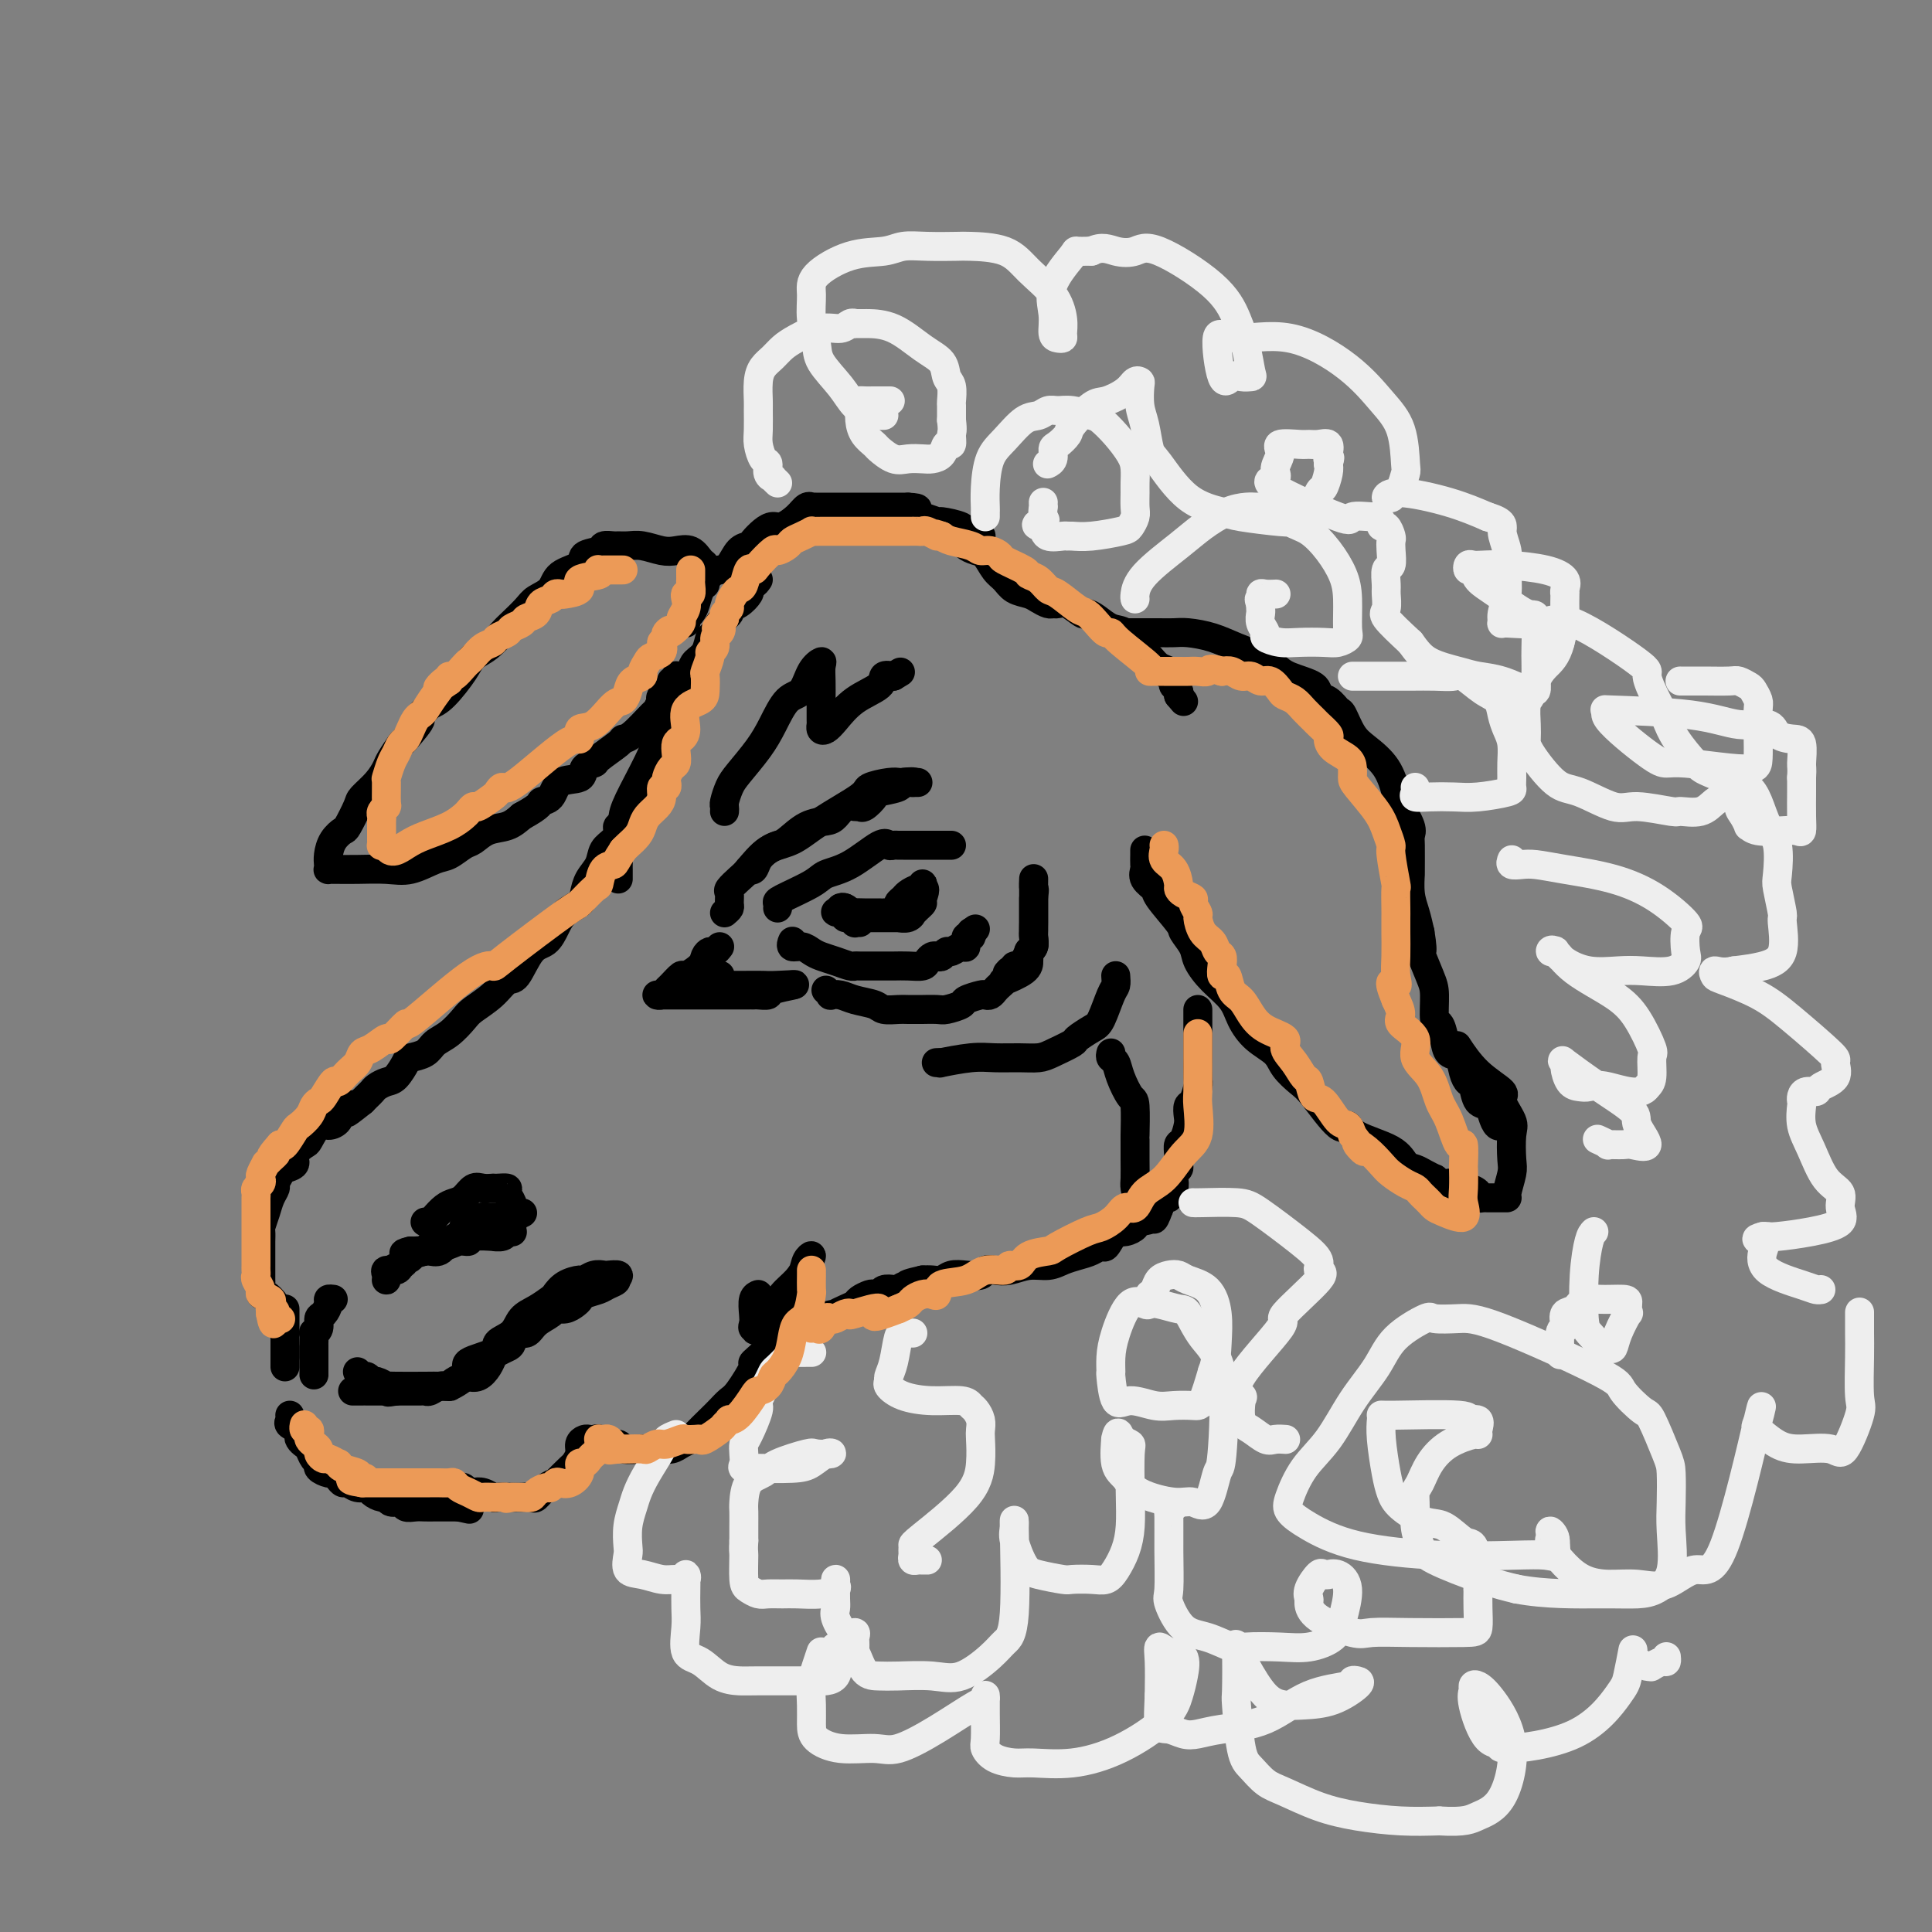 <svg viewBox='0 0 400 400' version='1.1' xmlns='http://www.w3.org/2000/svg' xmlns:xlink='http://www.w3.org/1999/xlink'><rect x="0" y="0" width="400" height="400" fill="#808080" stroke="none"/><g fill='none' stroke='rgb(0,0,0)' stroke-width='6' stroke-linecap='round' stroke-linejoin='round'><path d='M150,189c0.426,-0.366 0.853,-0.731 1,-1c0.147,-0.269 0.016,-0.440 0,-1c-0.016,-0.560 0.084,-1.509 0,-2c-0.084,-0.491 -0.351,-0.525 0,-1c0.351,-0.475 1.321,-1.392 2,-2c0.679,-0.608 1.069,-0.908 2,-2c0.931,-1.092 2.404,-2.975 4,-4c1.596,-1.025 3.316,-1.193 5,-2c1.684,-0.807 3.331,-2.255 6,-4c2.669,-1.745 6.360,-3.788 8,-5c1.640,-1.212 1.227,-1.593 2,-2c0.773,-0.407 2.730,-0.841 4,-1c1.270,-0.159 1.851,-0.043 2,0c0.149,0.043 -0.134,0.011 0,0c0.134,-0.011 0.685,-0.003 1,0c0.315,0.003 0.392,0.001 1,0c0.608,-0.001 1.745,-0.000 2,0c0.255,0.000 -0.373,0.000 -1,0'/><path d='M189,162c0.937,-0.201 -1.220,-0.204 -2,0c-0.780,0.204 -0.184,0.615 -1,1c-0.816,0.385 -3.044,0.745 -4,1c-0.956,0.255 -0.640,0.406 -1,1c-0.360,0.594 -1.395,1.630 -2,2c-0.605,0.370 -0.779,0.075 -1,0c-0.221,-0.075 -0.487,0.072 -1,0c-0.513,-0.072 -1.271,-0.363 -2,0c-0.729,0.363 -1.427,1.379 -2,2c-0.573,0.621 -1.021,0.848 -2,1c-0.979,0.152 -2.490,0.228 -4,1c-1.510,0.772 -3.020,2.239 -4,3c-0.980,0.761 -1.429,0.817 -2,1c-0.571,0.183 -1.263,0.494 -2,1c-0.737,0.506 -1.517,1.208 -2,2c-0.483,0.792 -0.668,1.675 -1,2c-0.332,0.325 -0.809,0.093 -1,0c-0.191,-0.093 -0.095,-0.046 0,0'/><path d='M161,188c0.052,-0.386 0.104,-0.772 0,-1c-0.104,-0.228 -0.365,-0.297 1,-1c1.365,-0.703 4.355,-2.041 6,-3c1.645,-0.959 1.946,-1.539 3,-2c1.054,-0.461 2.860,-0.803 5,-2c2.140,-1.197 4.614,-3.249 6,-4c1.386,-0.751 1.684,-0.201 2,0c0.316,0.201 0.649,0.054 1,0c0.351,-0.054 0.721,-0.014 1,0c0.279,0.014 0.466,0.004 1,0c0.534,-0.004 1.415,-0.001 2,0c0.585,0.001 0.875,0.000 2,0c1.125,-0.000 3.085,-0.000 4,0c0.915,0.000 0.785,0.000 1,0c0.215,-0.000 0.776,-0.000 1,0c0.224,0.000 0.112,0.000 0,0'/><path d='M164,195c0.047,-0.120 0.095,-0.239 0,0c-0.095,0.239 -0.332,0.837 0,1c0.332,0.163 1.234,-0.110 2,0c0.766,0.110 1.396,0.604 2,1c0.604,0.396 1.181,0.695 2,1c0.819,0.305 1.878,0.618 3,1c1.122,0.382 2.306,0.835 3,1c0.694,0.165 0.898,0.044 1,0c0.102,-0.044 0.101,-0.011 1,0c0.899,0.011 2.699,0.000 4,0c1.301,-0.000 2.103,0.010 3,0c0.897,-0.010 1.890,-0.042 3,0c1.110,0.042 2.339,0.156 3,0c0.661,-0.156 0.755,-0.582 1,-1c0.245,-0.418 0.642,-0.829 1,-1c0.358,-0.171 0.677,-0.103 1,0c0.323,0.103 0.651,0.240 1,0c0.349,-0.240 0.719,-0.857 1,-1c0.281,-0.143 0.471,0.187 1,0c0.529,-0.187 1.396,-0.890 2,-1c0.604,-0.110 0.945,0.373 1,0c0.055,-0.373 -0.178,-1.600 0,-2c0.178,-0.400 0.765,0.029 1,0c0.235,-0.029 0.117,-0.514 0,-1'/><path d='M201,193c1.667,-1.167 0.833,-0.583 0,0'/><path d='M174,188c0.330,-0.113 0.660,-0.226 1,0c0.340,0.226 0.689,0.793 1,1c0.311,0.207 0.584,0.056 1,0c0.416,-0.056 0.976,-0.015 2,0c1.024,0.015 2.512,0.005 3,0c0.488,-0.005 -0.023,-0.004 0,0c0.023,0.004 0.580,0.012 1,0c0.420,-0.012 0.704,-0.045 1,0c0.296,0.045 0.603,0.167 1,0c0.397,-0.167 0.883,-0.623 1,-1c0.117,-0.377 -0.137,-0.674 0,-1c0.137,-0.326 0.664,-0.679 1,-1c0.336,-0.321 0.482,-0.609 1,-1c0.518,-0.391 1.407,-0.887 2,-1c0.593,-0.113 0.891,0.155 1,0c0.109,-0.155 0.029,-0.734 0,-1c-0.029,-0.266 -0.008,-0.219 0,0c0.008,0.219 0.004,0.609 0,1'/><path d='M191,184c0.916,-0.370 0.208,1.206 0,2c-0.208,0.794 0.086,0.805 0,1c-0.086,0.195 -0.553,0.574 -1,1c-0.447,0.426 -0.876,0.899 -1,1c-0.124,0.101 0.057,-0.169 0,0c-0.057,0.169 -0.352,0.777 -1,1c-0.648,0.223 -1.650,0.060 -2,0c-0.350,-0.060 -0.048,-0.016 0,0c0.048,0.016 -0.158,0.004 -1,0c-0.842,-0.004 -2.321,-0.001 -3,0c-0.679,0.001 -0.559,0.000 -1,0c-0.441,-0.000 -1.443,0.001 -2,0c-0.557,-0.001 -0.670,-0.003 -1,0c-0.330,0.003 -0.876,0.011 -1,0c-0.124,-0.011 0.173,-0.042 0,0c-0.173,0.042 -0.817,0.158 -1,0c-0.183,-0.158 0.095,-0.589 0,-1c-0.095,-0.411 -0.564,-0.803 -1,-1c-0.436,-0.197 -0.839,-0.199 -1,0c-0.161,0.199 -0.081,0.600 0,1'/><path d='M174,189c-1.905,-0.220 -0.669,-0.269 0,0c0.669,0.269 0.771,0.857 1,1c0.229,0.143 0.583,-0.158 1,0c0.417,0.158 0.895,0.774 1,1c0.105,0.226 -0.164,0.061 0,0c0.164,-0.061 0.761,-0.017 1,0c0.239,0.017 0.119,0.009 0,0'/><path d='M171,205c0.467,0.416 0.934,0.832 1,1c0.066,0.168 -0.268,0.087 0,0c0.268,-0.087 1.140,-0.181 2,0c0.860,0.181 1.709,0.637 3,1c1.291,0.363 3.023,0.633 4,1c0.977,0.367 1.198,0.830 2,1c0.802,0.170 2.187,0.045 3,0c0.813,-0.045 1.056,-0.011 2,0c0.944,0.011 2.590,0.000 3,0c0.410,-0.000 -0.415,0.011 0,0c0.415,-0.011 2.069,-0.045 3,0c0.931,0.045 1.138,0.170 2,0c0.862,-0.170 2.377,-0.633 3,-1c0.623,-0.367 0.352,-0.637 1,-1c0.648,-0.363 2.215,-0.818 3,-1c0.785,-0.182 0.790,-0.091 1,0c0.210,0.091 0.627,0.184 1,0c0.373,-0.184 0.703,-0.643 1,-1c0.297,-0.357 0.563,-0.610 1,-1c0.437,-0.390 1.046,-0.916 1,-1c-0.046,-0.084 -0.745,0.276 0,0c0.745,-0.276 2.936,-1.187 4,-2c1.064,-0.813 1.003,-1.529 1,-2c-0.003,-0.471 0.052,-0.696 0,-1c-0.052,-0.304 -0.210,-0.685 0,-1c0.210,-0.315 0.788,-0.562 1,-1c0.212,-0.438 0.057,-1.066 0,-2c-0.057,-0.934 -0.015,-2.175 0,-3c0.015,-0.825 0.004,-1.236 0,-2c-0.004,-0.764 -0.002,-1.882 0,-3'/><path d='M214,186c0.309,-2.644 0.083,-1.754 0,-2c-0.083,-0.246 -0.022,-1.628 0,-2c0.022,-0.372 0.006,0.265 0,1c-0.006,0.735 -0.002,1.566 0,2c0.002,0.434 0.001,0.469 0,1c-0.001,0.531 -0.000,1.556 0,2c0.000,0.444 0.001,0.308 0,1c-0.001,0.692 -0.004,2.214 0,3c0.004,0.786 0.016,0.836 0,1c-0.016,0.164 -0.060,0.443 0,1c0.060,0.557 0.224,1.393 0,2c-0.224,0.607 -0.834,0.985 -1,1c-0.166,0.015 0.114,-0.332 0,0c-0.114,0.332 -0.622,1.343 -1,2c-0.378,0.657 -0.627,0.960 -1,1c-0.373,0.040 -0.870,-0.181 -1,0c-0.130,0.181 0.106,0.766 0,1c-0.106,0.234 -0.553,0.117 -1,0'/><path d='M209,201c-0.833,0.833 -0.417,0.417 0,0'/><path d='M149,196c-0.338,0.441 -0.676,0.883 -1,1c-0.324,0.117 -0.635,-0.090 -1,0c-0.365,0.090 -0.784,0.476 -1,1c-0.216,0.524 -0.229,1.187 -1,2c-0.771,0.813 -2.300,1.777 -3,2c-0.700,0.223 -0.570,-0.294 -1,0c-0.430,0.294 -1.419,1.399 -2,2c-0.581,0.601 -0.752,0.697 -1,1c-0.248,0.303 -0.571,0.813 -1,1c-0.429,0.187 -0.964,0.050 -1,0c-0.036,-0.050 0.428,-0.013 1,0c0.572,0.013 1.251,0.004 2,0c0.749,-0.004 1.569,-0.001 3,0c1.431,0.001 3.473,0.000 5,0c1.527,-0.000 2.541,-0.000 4,0c1.459,0.000 3.365,0.001 4,0c0.635,-0.001 -0.002,-0.003 0,0c0.002,0.003 0.643,0.011 1,0c0.357,-0.011 0.430,-0.042 1,0c0.570,0.042 1.637,0.155 2,0c0.363,-0.155 0.021,-0.580 1,-1c0.979,-0.420 3.280,-0.834 4,-1c0.720,-0.166 -0.140,-0.083 -1,0'/><path d='M163,204c3.697,-0.309 -0.060,-0.083 -2,0c-1.940,0.083 -2.065,0.023 -3,0c-0.935,-0.023 -2.682,-0.009 -4,0c-1.318,0.009 -2.206,0.013 -3,0c-0.794,-0.013 -1.495,-0.042 -2,0c-0.505,0.042 -0.816,0.156 -1,0c-0.184,-0.156 -0.242,-0.580 0,-1c0.242,-0.420 0.783,-0.834 1,-1c0.217,-0.166 0.108,-0.083 0,0'/><path d='M132,168c-0.293,-0.090 -0.586,-0.180 -1,0c-0.414,0.180 -0.950,0.629 -1,1c-0.050,0.371 0.386,0.665 0,1c-0.386,0.335 -1.594,0.712 -2,1c-0.406,0.288 -0.010,0.489 0,1c0.010,0.511 -0.365,1.334 -1,2c-0.635,0.666 -1.530,1.176 -2,2c-0.470,0.824 -0.514,1.963 -1,3c-0.486,1.037 -1.415,1.971 -2,3c-0.585,1.029 -0.827,2.153 -1,3c-0.173,0.847 -0.275,1.417 -1,2c-0.725,0.583 -2.071,1.180 -3,2c-0.929,0.820 -1.442,1.864 -2,3c-0.558,1.136 -1.162,2.366 -2,3c-0.838,0.634 -1.909,0.674 -3,2c-1.091,1.326 -2.203,3.940 -3,5c-0.797,1.060 -1.280,0.567 -2,1c-0.720,0.433 -1.677,1.792 -3,3c-1.323,1.208 -3.010,2.264 -4,3c-0.990,0.736 -1.281,1.153 -2,2c-0.719,0.847 -1.865,2.123 -3,3c-1.135,0.877 -2.257,1.356 -3,2c-0.743,0.644 -1.105,1.454 -2,2c-0.895,0.546 -2.324,0.829 -3,1c-0.676,0.171 -0.601,0.231 -1,1c-0.399,0.769 -1.273,2.248 -2,3c-0.727,0.752 -1.308,0.779 -2,1c-0.692,0.221 -1.495,0.637 -2,1c-0.505,0.363 -0.713,0.675 -1,1c-0.287,0.325 -0.653,0.664 -1,1c-0.347,0.336 -0.673,0.668 -1,1'/><path d='M75,228c-5.291,4.215 -2.520,1.754 -2,1c0.520,-0.754 -1.213,0.201 -2,1c-0.787,0.799 -0.629,1.442 -1,2c-0.371,0.558 -1.270,1.031 -2,1c-0.730,-0.031 -1.290,-0.566 -2,0c-0.710,0.566 -1.570,2.232 -2,3c-0.430,0.768 -0.429,0.639 -1,1c-0.571,0.361 -1.712,1.214 -2,2c-0.288,0.786 0.277,1.505 0,2c-0.277,0.495 -1.398,0.765 -2,1c-0.602,0.235 -0.686,0.436 -1,1c-0.314,0.564 -0.858,1.493 -1,2c-0.142,0.507 0.120,0.593 0,1c-0.120,0.407 -0.621,1.135 -1,2c-0.379,0.865 -0.638,1.867 -1,3c-0.362,1.133 -0.829,2.397 -1,3c-0.171,0.603 -0.046,0.547 0,1c0.046,0.453 0.012,1.417 0,2c-0.012,0.583 -0.003,0.786 0,1c0.003,0.214 0.001,0.438 0,1c-0.001,0.562 -0.000,1.460 0,2c0.000,0.540 0.000,0.721 0,1c-0.000,0.279 -0.001,0.657 0,1c0.001,0.343 0.002,0.650 0,1c-0.002,0.350 -0.007,0.741 0,1c0.007,0.259 0.027,0.384 0,1c-0.027,0.616 -0.100,1.722 0,2c0.100,0.278 0.373,-0.271 1,0c0.627,0.271 1.608,1.363 2,2c0.392,0.637 0.196,0.818 0,1'/><path d='M57,271c0.500,2.833 0.250,1.417 0,0'/><path d='M88,253c0.357,0.060 0.714,0.119 1,0c0.286,-0.119 0.499,-0.418 1,-1c0.501,-0.582 1.288,-1.448 2,-2c0.712,-0.552 1.347,-0.789 2,-1c0.653,-0.211 1.323,-0.396 2,-1c0.677,-0.604 1.360,-1.626 2,-2c0.640,-0.374 1.237,-0.101 2,0c0.763,0.101 1.692,0.029 2,0c0.308,-0.029 -0.005,-0.016 0,0c0.005,0.016 0.327,0.033 1,0c0.673,-0.033 1.697,-0.118 2,0c0.303,0.118 -0.115,0.438 0,1c0.115,0.562 0.764,1.366 1,2c0.236,0.634 0.060,1.097 0,2c-0.060,0.903 -0.003,2.246 0,3c0.003,0.754 -0.046,0.920 0,1c0.046,0.080 0.188,0.074 0,0c-0.188,-0.074 -0.706,-0.217 -1,0c-0.294,0.217 -0.365,0.794 -1,1c-0.635,0.206 -1.836,0.040 -2,0c-0.164,-0.040 0.708,0.046 0,0c-0.708,-0.046 -2.995,-0.224 -4,0c-1.005,0.224 -0.727,0.848 -1,1c-0.273,0.152 -1.095,-0.170 -2,0c-0.905,0.170 -1.892,0.830 -3,1c-1.108,0.170 -2.338,-0.151 -3,0c-0.662,0.151 -0.755,0.772 -1,1c-0.245,0.228 -0.643,0.061 -1,0c-0.357,-0.061 -0.673,-0.018 -1,0c-0.327,0.018 -0.663,0.009 -1,0'/><path d='M85,259c-2.875,0.627 -0.562,0.694 0,1c0.562,0.306 -0.628,0.852 -1,1c-0.372,0.148 0.072,-0.102 0,0c-0.072,0.102 -0.661,0.555 -1,1c-0.339,0.445 -0.429,0.883 -1,1c-0.571,0.117 -1.625,-0.087 -2,0c-0.375,0.087 -0.073,0.465 0,1c0.073,0.535 -0.085,1.226 0,1c0.085,-0.226 0.412,-1.371 1,-2c0.588,-0.629 1.438,-0.743 2,-1c0.562,-0.257 0.837,-0.656 1,-1c0.163,-0.344 0.216,-0.634 1,-1c0.784,-0.366 2.301,-0.809 3,-1c0.699,-0.191 0.582,-0.129 1,0c0.418,0.129 1.371,0.324 2,0c0.629,-0.324 0.936,-1.166 2,-2c1.064,-0.834 2.887,-1.660 4,-2c1.113,-0.340 1.517,-0.195 2,0c0.483,0.195 1.043,0.441 2,0c0.957,-0.441 2.309,-1.568 3,-2c0.691,-0.432 0.721,-0.167 1,0c0.279,0.167 0.806,0.237 1,0c0.194,-0.237 0.055,-0.782 0,-1c-0.055,-0.218 -0.028,-0.109 0,0'/><path d='M106,252c4.131,-1.702 1.458,-0.456 0,0c-1.458,0.456 -1.701,0.121 -2,0c-0.299,-0.121 -0.653,-0.028 -1,0c-0.347,0.028 -0.688,-0.007 -1,0c-0.312,0.007 -0.594,0.058 -1,0c-0.406,-0.058 -0.936,-0.226 -1,0c-0.064,0.226 0.336,0.845 0,1c-0.336,0.155 -1.410,-0.154 -2,0c-0.590,0.154 -0.697,0.772 -1,1c-0.303,0.228 -0.801,0.065 -1,0c-0.199,-0.065 -0.100,-0.033 0,0'/><path d='M69,269c-0.444,-0.057 -0.889,-0.114 -1,0c-0.111,0.114 0.110,0.399 0,1c-0.110,0.601 -0.551,1.518 -1,2c-0.449,0.482 -0.905,0.528 -1,1c-0.095,0.472 0.171,1.369 0,2c-0.171,0.631 -0.778,0.995 -1,1c-0.222,0.005 -0.060,-0.350 0,0c0.060,0.350 0.016,1.403 0,2c-0.016,0.597 -0.004,0.737 0,1c0.004,0.263 0.001,0.647 0,1c-0.001,0.353 -0.000,0.674 0,1c0.000,0.326 0.000,0.659 0,1c-0.000,0.341 -0.000,0.692 0,1c0.000,0.308 0.000,0.572 0,1c-0.000,0.428 -0.000,1.018 0,1c0.000,-0.018 0.000,-0.644 0,-1c-0.000,-0.356 -0.000,-0.442 0,-1c0.000,-0.558 0.000,-1.588 0,-2c-0.000,-0.412 -0.000,-0.206 0,0'/><path d='M65,281c0.000,-0.631 0.000,-0.708 0,-1c0.000,-0.292 0.000,-0.798 0,-1c0.000,-0.202 0.000,-0.101 0,0'/><path d='M59,271c0.000,0.328 0.000,0.655 0,1c0.000,0.345 -0.000,0.707 0,1c0.000,0.293 -0.000,0.517 0,1c0.000,0.483 0.000,1.225 0,2c0.000,0.775 0.000,1.584 0,2c0.000,0.416 0.000,0.441 0,1c-0.000,0.559 0.000,1.653 0,2c0.000,0.347 0.000,-0.051 0,0c0.000,0.051 0.000,0.552 0,1c0.000,0.448 0.000,0.842 0,1c0.000,0.158 0.000,0.079 0,0'/><path d='M74,284c0.336,0.455 0.672,0.910 1,1c0.328,0.090 0.648,-0.186 1,0c0.352,0.186 0.738,0.834 1,1c0.262,0.166 0.402,-0.152 1,0c0.598,0.152 1.655,0.773 2,1c0.345,0.227 -0.020,0.062 0,0c0.020,-0.062 0.427,-0.019 2,0c1.573,0.019 4.311,0.013 6,0c1.689,-0.013 2.328,-0.034 3,0c0.672,0.034 1.375,0.122 2,0c0.625,-0.122 1.170,-0.456 2,-1c0.830,-0.544 1.945,-1.300 2,-2c0.055,-0.700 -0.950,-1.346 0,-2c0.950,-0.654 3.857,-1.316 5,-2c1.143,-0.684 0.523,-1.392 1,-2c0.477,-0.608 2.049,-1.118 3,-2c0.951,-0.882 1.279,-2.138 2,-3c0.721,-0.862 1.836,-1.331 3,-2c1.164,-0.669 2.377,-1.537 3,-2c0.623,-0.463 0.656,-0.520 1,-1c0.344,-0.480 0.999,-1.383 2,-2c1.001,-0.617 2.347,-0.950 3,-1c0.653,-0.050 0.614,0.182 1,0c0.386,-0.182 1.197,-0.778 2,-1c0.803,-0.222 1.597,-0.070 2,0c0.403,0.070 0.416,0.057 1,0c0.584,-0.057 1.738,-0.159 2,0c0.262,0.159 -0.369,0.580 -1,1'/><path d='M127,265c1.397,0.024 -0.111,0.583 -1,1c-0.889,0.417 -1.158,0.690 -2,1c-0.842,0.310 -2.257,0.657 -3,1c-0.743,0.343 -0.813,0.683 -1,1c-0.187,0.317 -0.491,0.612 -1,1c-0.509,0.388 -1.224,0.868 -2,1c-0.776,0.132 -1.612,-0.086 -2,0c-0.388,0.086 -0.328,0.475 -1,1c-0.672,0.525 -2.077,1.187 -3,2c-0.923,0.813 -1.364,1.776 -2,2c-0.636,0.224 -1.466,-0.292 -2,0c-0.534,0.292 -0.772,1.390 -1,2c-0.228,0.610 -0.445,0.731 -1,1c-0.555,0.269 -1.448,0.685 -2,1c-0.552,0.315 -0.763,0.529 -1,1c-0.237,0.471 -0.501,1.201 -1,2c-0.499,0.799 -1.234,1.668 -2,2c-0.766,0.332 -1.563,0.128 -2,0c-0.437,-0.128 -0.515,-0.179 -1,0c-0.485,0.179 -1.376,0.588 -2,1c-0.624,0.412 -0.979,0.828 -1,1c-0.021,0.172 0.293,0.099 0,0c-0.293,-0.099 -1.192,-0.223 -2,0c-0.808,0.223 -1.526,0.792 -2,1c-0.474,0.208 -0.706,0.056 -1,0c-0.294,-0.056 -0.652,-0.015 -1,0c-0.348,0.015 -0.687,0.004 -1,0c-0.313,-0.004 -0.599,-0.001 -1,0c-0.401,0.001 -0.916,0.000 -1,0c-0.084,-0.000 0.262,-0.000 0,0c-0.262,0.000 -1.131,0.000 -2,0'/><path d='M82,288c-2.800,0.464 -1.300,0.124 -1,0c0.300,-0.124 -0.598,-0.033 -1,0c-0.402,0.033 -0.307,0.009 -1,0c-0.693,-0.009 -2.175,-0.002 -3,0c-0.825,0.002 -0.992,0.001 -1,0c-0.008,-0.001 0.142,-0.000 0,0c-0.142,0.000 -0.577,0.000 -1,0c-0.423,-0.000 -0.835,-0.000 -1,0c-0.165,0.000 -0.082,0.000 0,0'/><path d='M60,293c0.060,0.333 0.120,0.667 0,1c-0.120,0.333 -0.422,0.667 0,1c0.422,0.333 1.566,0.666 2,1c0.434,0.334 0.157,0.671 0,1c-0.157,0.329 -0.196,0.652 0,1c0.196,0.348 0.625,0.723 1,1c0.375,0.277 0.696,0.456 1,1c0.304,0.544 0.592,1.451 1,2c0.408,0.549 0.935,0.738 1,1c0.065,0.262 -0.333,0.596 0,1c0.333,0.404 1.398,0.878 2,1c0.602,0.122 0.741,-0.107 1,0c0.259,0.107 0.637,0.550 1,1c0.363,0.450 0.712,0.908 1,1c0.288,0.092 0.515,-0.182 1,0c0.485,0.182 1.230,0.818 2,1c0.770,0.182 1.567,-0.091 2,0c0.433,0.091 0.501,0.545 1,1c0.499,0.455 1.428,0.910 2,1c0.572,0.090 0.786,-0.186 1,0c0.214,0.186 0.427,0.834 1,1c0.573,0.166 1.504,-0.152 2,0c0.496,0.152 0.556,0.773 1,1c0.444,0.227 1.272,0.061 2,0c0.728,-0.061 1.356,-0.016 2,0c0.644,0.016 1.302,0.004 2,0c0.698,-0.004 1.434,-0.001 2,0c0.566,0.001 0.960,0.000 1,0c0.040,-0.000 -0.274,-0.000 0,0c0.274,0.000 1.137,0.000 2,0'/><path d='M95,312c3.881,0.833 1.583,0.417 1,0c-0.583,-0.417 0.548,-0.833 1,-1c0.452,-0.167 0.226,-0.083 0,0'/><path d='M95,308c0.328,-0.111 0.655,-0.222 1,0c0.345,0.222 0.707,0.777 1,1c0.293,0.223 0.516,0.112 1,0c0.484,-0.112 1.228,-0.226 2,0c0.772,0.226 1.572,0.793 2,1c0.428,0.207 0.486,0.055 1,0c0.514,-0.055 1.485,-0.013 2,0c0.515,0.013 0.574,-0.003 1,0c0.426,0.003 1.219,0.024 2,0c0.781,-0.024 1.551,-0.095 2,0c0.449,0.095 0.576,0.354 1,0c0.424,-0.354 1.146,-1.323 2,-2c0.854,-0.677 1.841,-1.063 2,-1c0.159,0.063 -0.508,0.574 0,0c0.508,-0.574 2.192,-2.235 3,-3c0.808,-0.765 0.741,-0.636 1,-1c0.259,-0.364 0.843,-1.222 1,-2c0.157,-0.778 -0.112,-1.478 0,-2c0.112,-0.522 0.605,-0.868 1,-1c0.395,-0.132 0.692,-0.050 1,0c0.308,0.050 0.629,0.070 1,0c0.371,-0.070 0.793,-0.229 1,0c0.207,0.229 0.199,0.846 1,1c0.801,0.154 2.411,-0.155 3,0c0.589,0.155 0.159,0.772 1,1c0.841,0.228 2.955,0.065 4,0c1.045,-0.065 1.023,-0.033 1,0'/><path d='M134,300c2.396,0.309 1.888,0.080 2,0c0.112,-0.080 0.846,-0.011 1,0c0.154,0.011 -0.273,-0.037 0,0c0.273,0.037 1.246,0.158 2,0c0.754,-0.158 1.290,-0.594 2,-1c0.710,-0.406 1.594,-0.781 2,-1c0.406,-0.219 0.334,-0.282 1,-1c0.666,-0.718 2.072,-2.092 3,-3c0.928,-0.908 1.380,-1.351 2,-2c0.620,-0.649 1.407,-1.504 2,-2c0.593,-0.496 0.992,-0.633 2,-2c1.008,-1.367 2.625,-3.964 3,-5c0.375,-1.036 -0.494,-0.512 0,-1c0.494,-0.488 2.349,-1.989 3,-3c0.651,-1.011 0.096,-1.531 1,-3c0.904,-1.469 3.266,-3.887 4,-5c0.734,-1.113 -0.160,-0.920 0,-2c0.160,-1.080 1.372,-3.433 2,-5c0.628,-1.567 0.670,-2.348 1,-3c0.330,-0.652 0.949,-1.175 1,-1c0.051,0.175 -0.464,1.047 -1,2c-0.536,0.953 -1.092,1.987 -2,3c-0.908,1.013 -2.168,2.003 -3,3c-0.832,0.997 -1.238,1.999 -2,3c-0.762,1.001 -1.881,2.000 -3,3'/><path d='M157,274c-1.487,2.227 -0.203,1.294 0,1c0.203,-0.294 -0.674,0.051 -1,0c-0.326,-0.051 -0.101,-0.497 0,-1c0.101,-0.503 0.079,-1.063 0,-2c-0.079,-0.937 -0.213,-2.252 0,-3c0.213,-0.748 0.775,-0.928 1,-1c0.225,-0.072 0.112,-0.036 0,0'/><path d='M150,168c0.021,-0.385 0.043,-0.770 0,-1c-0.043,-0.230 -0.150,-0.307 0,-1c0.150,-0.693 0.557,-2.004 1,-3c0.443,-0.996 0.924,-1.679 2,-3c1.076,-1.321 2.749,-3.281 4,-5c1.251,-1.719 2.080,-3.197 3,-5c0.920,-1.803 1.931,-3.932 3,-5c1.069,-1.068 2.195,-1.077 3,-2c0.805,-0.923 1.287,-2.762 2,-4c0.713,-1.238 1.655,-1.876 2,-2c0.345,-0.124 0.093,0.267 0,1c-0.093,0.733 -0.025,1.808 0,3c0.025,1.192 0.009,2.503 0,4c-0.009,1.497 -0.012,3.182 0,4c0.012,0.818 0.038,0.771 0,1c-0.038,0.229 -0.139,0.735 0,1c0.139,0.265 0.519,0.288 1,0c0.481,-0.288 1.063,-0.887 2,-2c0.937,-1.113 2.231,-2.742 4,-4c1.769,-1.258 4.015,-2.146 5,-3c0.985,-0.854 0.710,-1.672 1,-2c0.290,-0.328 1.145,-0.164 2,0'/><path d='M185,140c2.500,-1.500 1.250,-0.750 0,0'/><path d='M231,202c0.062,0.758 0.125,1.517 0,2c-0.125,0.483 -0.436,0.692 -1,2c-0.564,1.308 -1.379,3.716 -2,5c-0.621,1.284 -1.047,1.444 -2,2c-0.953,0.556 -2.434,1.508 -3,2c-0.566,0.492 -0.216,0.524 -1,1c-0.784,0.476 -2.702,1.394 -4,2c-1.298,0.606 -1.975,0.898 -3,1c-1.025,0.102 -2.400,0.013 -4,0c-1.600,-0.013 -3.427,0.049 -5,0c-1.573,-0.049 -2.891,-0.209 -5,0c-2.109,0.209 -5.009,0.788 -6,1c-0.991,0.212 -0.075,0.057 0,0c0.075,-0.057 -0.693,-0.016 -1,0c-0.307,0.016 -0.154,0.008 0,0'/><path d='M157,120c-0.313,0.449 -0.625,0.897 -1,1c-0.375,0.103 -0.812,-0.141 -1,0c-0.188,0.141 -0.125,0.667 0,1c0.125,0.333 0.314,0.473 0,1c-0.314,0.527 -1.131,1.441 -2,2c-0.869,0.559 -1.791,0.764 -2,1c-0.209,0.236 0.296,0.504 0,1c-0.296,0.496 -1.393,1.221 -2,2c-0.607,0.779 -0.726,1.611 -1,2c-0.274,0.389 -0.704,0.334 -1,1c-0.296,0.666 -0.458,2.051 -1,3c-0.542,0.949 -1.466,1.461 -2,2c-0.534,0.539 -0.679,1.105 -1,2c-0.321,0.895 -0.817,2.118 -1,3c-0.183,0.882 -0.053,1.422 -1,3c-0.947,1.578 -2.971,4.193 -4,6c-1.029,1.807 -1.064,2.806 -2,5c-0.936,2.194 -2.773,5.585 -4,8c-1.227,2.415 -1.846,3.855 -2,5c-0.154,1.145 0.155,1.994 0,3c-0.155,1.006 -0.774,2.168 -1,3c-0.226,0.832 -0.061,1.332 0,2c0.061,0.668 0.016,1.503 0,2c-0.016,0.497 -0.004,0.655 0,1c0.004,0.345 0.001,0.876 0,1c-0.001,0.124 -0.000,-0.159 0,0c0.000,0.159 0.000,0.760 0,1c-0.000,0.240 -0.000,0.120 0,0'/><path d='M146,121c0.000,-0.342 0.001,-0.683 0,-1c-0.001,-0.317 -0.003,-0.608 0,-1c0.003,-0.392 0.010,-0.883 0,-1c-0.010,-0.117 -0.036,0.140 0,0c0.036,-0.140 0.135,-0.678 0,-1c-0.135,-0.322 -0.504,-0.430 -1,-1c-0.496,-0.570 -1.119,-1.603 -2,-2c-0.881,-0.397 -2.019,-0.159 -3,0c-0.981,0.159 -1.806,0.239 -3,0c-1.194,-0.239 -2.758,-0.797 -4,-1c-1.242,-0.203 -2.162,-0.051 -3,0c-0.838,0.051 -1.595,0.002 -2,0c-0.405,-0.002 -0.459,0.044 -1,0c-0.541,-0.044 -1.570,-0.179 -2,0c-0.430,0.179 -0.260,0.670 -1,1c-0.740,0.330 -2.390,0.497 -3,1c-0.610,0.503 -0.179,1.341 -1,2c-0.821,0.659 -2.895,1.139 -4,2c-1.105,0.861 -1.240,2.102 -2,3c-0.760,0.898 -2.146,1.452 -3,2c-0.854,0.548 -1.178,1.091 -2,2c-0.822,0.909 -2.144,2.184 -3,3c-0.856,0.816 -1.247,1.174 -2,2c-0.753,0.826 -1.867,2.119 -3,3c-1.133,0.881 -2.283,1.350 -3,2c-0.717,0.650 -1.001,1.483 -2,3c-0.999,1.517 -2.714,3.719 -4,5c-1.286,1.281 -2.143,1.640 -3,2'/><path d='M89,146c-5.230,5.237 -2.304,2.830 -2,3c0.304,0.170 -2.014,2.916 -3,4c-0.986,1.084 -0.639,0.507 -1,1c-0.361,0.493 -1.429,2.055 -2,3c-0.571,0.945 -0.643,1.273 -1,2c-0.357,0.727 -0.998,1.854 -2,3c-1.002,1.146 -2.366,2.312 -3,3c-0.634,0.688 -0.538,0.898 -1,2c-0.462,1.102 -1.483,3.097 -2,4c-0.517,0.903 -0.531,0.715 -1,1c-0.469,0.285 -1.395,1.043 -2,2c-0.605,0.957 -0.891,2.113 -1,3c-0.109,0.887 -0.042,1.506 0,2c0.042,0.494 0.060,0.865 0,1c-0.060,0.135 -0.197,0.036 0,0c0.197,-0.036 0.729,-0.008 1,0c0.271,0.008 0.282,-0.005 1,0c0.718,0.005 2.145,0.028 4,0c1.855,-0.028 4.139,-0.105 6,0c1.861,0.105 3.299,0.394 5,0c1.701,-0.394 3.665,-1.472 5,-2c1.335,-0.528 2.041,-0.508 3,-1c0.959,-0.492 2.171,-1.496 3,-2c0.829,-0.504 1.274,-0.506 2,-1c0.726,-0.494 1.734,-1.479 3,-2c1.266,-0.521 2.790,-0.577 4,-1c1.210,-0.423 2.105,-1.211 3,-2'/><path d='M108,169c4.358,-2.367 3.754,-2.784 4,-3c0.246,-0.216 1.341,-0.229 2,-1c0.659,-0.771 0.880,-2.299 2,-3c1.120,-0.701 3.137,-0.576 4,-1c0.863,-0.424 0.570,-1.396 1,-2c0.430,-0.604 1.583,-0.841 2,-1c0.417,-0.159 0.098,-0.239 1,-1c0.902,-0.761 3.025,-2.202 4,-3c0.975,-0.798 0.801,-0.954 1,-1c0.199,-0.046 0.772,0.016 2,-1c1.228,-1.016 3.112,-3.112 4,-4c0.888,-0.888 0.782,-0.570 1,-1c0.218,-0.430 0.761,-1.608 1,-2c0.239,-0.392 0.173,0.001 0,0c-0.173,-0.001 -0.453,-0.396 0,-1c0.453,-0.604 1.638,-1.416 2,-2c0.362,-0.584 -0.099,-0.941 0,-1c0.099,-0.059 0.759,0.180 1,0c0.241,-0.180 0.065,-0.779 0,-1c-0.065,-0.221 -0.019,-0.063 0,0c0.019,0.063 0.009,0.032 0,0'/><path d='M142,129c-0.088,-0.352 -0.175,-0.703 0,-1c0.175,-0.297 0.613,-0.538 1,-1c0.387,-0.462 0.723,-1.144 1,-2c0.277,-0.856 0.497,-1.886 1,-3c0.503,-1.114 1.291,-2.312 2,-3c0.709,-0.688 1.341,-0.866 2,-1c0.659,-0.134 1.345,-0.224 2,-1c0.655,-0.776 1.278,-2.236 2,-3c0.722,-0.764 1.543,-0.830 2,-1c0.457,-0.170 0.549,-0.443 1,-1c0.451,-0.557 1.262,-1.396 2,-2c0.738,-0.604 1.403,-0.971 2,-1c0.597,-0.029 1.126,0.279 2,0c0.874,-0.279 2.094,-1.147 3,-2c0.906,-0.853 1.499,-1.693 2,-2c0.501,-0.307 0.910,-0.082 1,0c0.090,0.082 -0.137,0.022 0,0c0.137,-0.022 0.640,-0.006 1,0c0.360,0.006 0.579,0.002 1,0c0.421,-0.002 1.044,-0.000 2,0c0.956,0.000 2.245,0.000 3,0c0.755,-0.000 0.975,-0.000 2,0c1.025,0.000 2.853,0.000 4,0c1.147,-0.000 1.613,-0.000 2,0c0.387,0.000 0.695,0.000 1,0c0.305,-0.000 0.607,-0.000 1,0c0.393,0.000 0.879,0.000 1,0c0.121,-0.000 -0.121,-0.000 0,0c0.121,0.000 0.606,0.000 1,0c0.394,-0.000 0.697,-0.000 1,0'/><path d='M188,105c3.418,0.161 1.462,0.564 1,1c-0.462,0.436 0.570,0.904 1,1c0.430,0.096 0.257,-0.180 1,0c0.743,0.180 2.403,0.818 3,1c0.597,0.182 0.131,-0.091 1,0c0.869,0.091 3.074,0.546 4,1c0.926,0.454 0.574,0.906 1,1c0.426,0.094 1.630,-0.171 2,0c0.370,0.171 -0.093,0.777 0,1c0.093,0.223 0.741,0.064 1,0c0.259,-0.064 0.130,-0.032 0,0'/><path d='M231,131c0.790,-0.000 1.579,-0.000 2,0c0.421,0.000 0.472,0.000 1,0c0.528,-0.000 1.532,-0.001 2,0c0.468,0.001 0.399,0.002 1,0c0.601,-0.002 1.870,-0.009 3,0c1.130,0.009 2.119,0.033 3,0c0.881,-0.033 1.653,-0.122 3,0c1.347,0.122 3.267,0.455 5,1c1.733,0.545 3.277,1.300 5,2c1.723,0.700 3.623,1.343 5,2c1.377,0.657 2.231,1.326 3,2c0.769,0.674 1.453,1.351 3,2c1.547,0.649 3.958,1.270 5,2c1.042,0.730 0.715,1.567 1,2c0.285,0.433 1.180,0.460 2,1c0.820,0.540 1.564,1.591 2,2c0.436,0.409 0.565,0.175 1,1c0.435,0.825 1.176,2.708 2,4c0.824,1.292 1.731,1.991 3,3c1.269,1.009 2.900,2.326 4,4c1.100,1.674 1.668,3.705 2,5c0.332,1.295 0.429,1.854 1,3c0.571,1.146 1.617,2.878 2,4c0.383,1.122 0.102,1.633 0,2c-0.102,0.367 -0.024,0.590 0,2c0.024,1.410 -0.005,4.008 0,5c0.005,0.992 0.042,0.379 0,1c-0.042,0.621 -0.165,2.475 0,4c0.165,1.525 0.619,2.721 1,4c0.381,1.279 0.691,2.639 1,4'/><path d='M294,193c0.979,5.906 -0.075,3.671 0,4c0.075,0.329 1.277,3.221 2,5c0.723,1.779 0.966,2.445 1,4c0.034,1.555 -0.142,3.997 0,5c0.142,1.003 0.601,0.565 1,1c0.399,0.435 0.737,1.742 1,3c0.263,1.258 0.452,2.468 1,3c0.548,0.532 1.455,0.388 2,1c0.545,0.612 0.727,1.980 1,3c0.273,1.020 0.636,1.690 1,2c0.364,0.310 0.727,0.259 1,1c0.273,0.741 0.455,2.276 1,3c0.545,0.724 1.452,0.639 2,1c0.548,0.361 0.735,1.169 1,2c0.265,0.831 0.607,1.687 1,2c0.393,0.313 0.837,0.084 1,0c0.163,-0.084 0.047,-0.024 0,0c-0.047,0.024 -0.023,0.012 0,0'/><path d='M237,176c0.004,0.214 0.009,0.428 0,1c-0.009,0.572 -0.031,1.501 0,2c0.031,0.499 0.114,0.568 0,1c-0.114,0.432 -0.425,1.227 0,2c0.425,0.773 1.585,1.523 2,2c0.415,0.477 0.085,0.682 1,2c0.915,1.318 3.076,3.748 4,5c0.924,1.252 0.611,1.324 1,2c0.389,0.676 1.479,1.954 2,3c0.521,1.046 0.473,1.858 1,3c0.527,1.142 1.629,2.612 3,4c1.371,1.388 3.009,2.692 4,4c0.991,1.308 1.333,2.619 2,4c0.667,1.381 1.660,2.830 3,4c1.340,1.170 3.027,2.060 4,3c0.973,0.940 1.231,1.931 2,3c0.769,1.069 2.050,2.215 3,3c0.950,0.785 1.571,1.210 3,3c1.429,1.790 3.667,4.945 5,6c1.333,1.055 1.761,0.009 2,0c0.239,-0.009 0.290,1.020 2,2c1.710,0.980 5.079,1.913 7,3c1.921,1.087 2.395,2.329 3,3c0.605,0.671 1.342,0.771 2,1c0.658,0.229 1.238,0.587 2,1c0.762,0.413 1.705,0.880 2,1c0.295,0.120 -0.059,-0.109 0,0c0.059,0.109 0.529,0.554 1,1'/><path d='M298,245c3.604,1.793 2.114,0.274 2,0c-0.114,-0.274 1.149,0.697 2,1c0.851,0.303 1.289,-0.062 2,0c0.711,0.062 1.696,0.553 2,1c0.304,0.447 -0.074,0.852 0,1c0.074,0.148 0.598,0.040 1,0c0.402,-0.040 0.681,-0.011 1,0c0.319,0.011 0.678,0.003 1,0c0.322,-0.003 0.607,-0.001 1,0c0.393,0.001 0.894,0.001 1,0c0.106,-0.001 -0.182,-0.003 0,0c0.182,0.003 0.833,0.012 1,0c0.167,-0.012 -0.149,-0.046 0,-1c0.149,-0.954 0.763,-2.830 1,-4c0.237,-1.170 0.096,-1.635 0,-3c-0.096,-1.365 -0.146,-3.630 0,-5c0.146,-1.370 0.487,-1.846 0,-3c-0.487,-1.154 -1.802,-2.986 -2,-4c-0.198,-1.014 0.720,-1.210 0,-2c-0.720,-0.790 -3.078,-2.174 -5,-4c-1.922,-1.826 -3.406,-4.093 -4,-5c-0.594,-0.907 -0.297,-0.453 0,0'/><path d='M200,112c-0.178,0.319 -0.357,0.637 0,1c0.357,0.363 1.249,0.769 2,1c0.751,0.231 1.360,0.285 2,1c0.640,0.715 1.312,2.089 2,3c0.688,0.911 1.392,1.358 2,2c0.608,0.642 1.119,1.478 2,2c0.881,0.522 2.134,0.729 3,1c0.866,0.271 1.347,0.607 2,1c0.653,0.393 1.478,0.845 2,1c0.522,0.155 0.741,0.013 1,0c0.259,-0.013 0.558,0.104 1,0c0.442,-0.104 1.027,-0.427 2,0c0.973,0.427 2.332,1.604 3,2c0.668,0.396 0.644,0.011 1,0c0.356,-0.011 1.093,0.353 2,1c0.907,0.647 1.986,1.578 3,2c1.014,0.422 1.964,0.336 3,1c1.036,0.664 2.157,2.077 3,3c0.843,0.923 1.406,1.357 2,2c0.594,0.643 1.217,1.496 2,2c0.783,0.504 1.725,0.660 2,1c0.275,0.340 -0.119,0.865 0,1c0.119,0.135 0.750,-0.118 1,0c0.250,0.118 0.119,0.609 0,1c-0.119,0.391 -0.224,0.682 0,1c0.224,0.318 0.778,0.662 1,1c0.222,0.338 0.111,0.669 0,1'/><path d='M244,144c1.833,2.167 0.917,1.083 0,0'/><path d='M230,218c-0.097,0.369 -0.194,0.738 0,1c0.194,0.262 0.679,0.418 1,1c0.321,0.582 0.478,1.589 1,3c0.522,1.411 1.408,3.227 2,4c0.592,0.773 0.891,0.504 1,2c0.109,1.496 0.029,4.756 0,6c-0.029,1.244 -0.006,0.471 0,1c0.006,0.529 -0.006,2.359 0,4c0.006,1.641 0.031,3.094 0,4c-0.031,0.906 -0.119,1.267 0,2c0.119,0.733 0.446,1.840 0,3c-0.446,1.160 -1.663,2.373 -2,3c-0.337,0.627 0.206,0.668 0,1c-0.206,0.332 -1.160,0.953 -2,2c-0.840,1.047 -1.565,2.518 -2,3c-0.435,0.482 -0.580,-0.024 -1,0c-0.420,0.024 -1.115,0.580 -2,1c-0.885,0.420 -1.959,0.705 -3,1c-1.041,0.295 -2.050,0.601 -3,1c-0.950,0.399 -1.841,0.890 -3,1c-1.159,0.110 -2.585,-0.163 -4,0c-1.415,0.163 -2.819,0.762 -4,1c-1.181,0.238 -2.140,0.115 -3,0c-0.860,-0.115 -1.620,-0.223 -2,0c-0.380,0.223 -0.381,0.778 -1,1c-0.619,0.222 -1.856,0.112 -3,0c-1.144,-0.112 -2.193,-0.226 -3,0c-0.807,0.226 -1.371,0.792 -2,1c-0.629,0.208 -1.323,0.060 -2,0c-0.677,-0.060 -1.339,-0.030 -2,0'/><path d='M191,265c-6.014,1.325 -2.049,1.139 -1,1c1.049,-0.139 -0.818,-0.230 -2,0c-1.182,0.230 -1.679,0.780 -2,1c-0.321,0.220 -0.466,0.111 -1,0c-0.534,-0.111 -1.456,-0.223 -2,0c-0.544,0.223 -0.708,0.781 -1,1c-0.292,0.219 -0.710,0.100 -1,0c-0.290,-0.100 -0.450,-0.180 -1,0c-0.550,0.180 -1.488,0.622 -2,1c-0.512,0.378 -0.596,0.693 -1,1c-0.404,0.307 -1.127,0.607 -2,1c-0.873,0.393 -1.897,0.880 -2,1c-0.103,0.120 0.716,-0.126 0,0c-0.716,0.126 -2.965,0.625 -4,1c-1.035,0.375 -0.856,0.626 -1,1c-0.144,0.374 -0.610,0.873 -1,1c-0.390,0.127 -0.703,-0.116 -1,0c-0.297,0.116 -0.577,0.591 -1,1c-0.423,0.409 -0.989,0.750 -1,1c-0.011,0.250 0.533,0.407 0,1c-0.533,0.593 -2.144,1.621 -3,2c-0.856,0.379 -0.959,0.108 -1,0c-0.041,-0.108 -0.021,-0.054 0,0'/><path d='M248,209c-0.000,0.325 -0.000,0.651 0,1c0.000,0.349 0.000,0.722 0,1c-0.000,0.278 -0.000,0.460 0,1c0.000,0.540 0.000,1.437 0,2c-0.000,0.563 -0.000,0.792 0,1c0.000,0.208 0.001,0.396 0,1c-0.001,0.604 -0.003,1.622 0,2c0.003,0.378 0.011,0.114 0,1c-0.011,0.886 -0.042,2.923 0,4c0.042,1.077 0.155,1.193 0,2c-0.155,0.807 -0.580,2.304 -1,3c-0.420,0.696 -0.834,0.591 -1,1c-0.166,0.409 -0.083,1.331 0,2c0.083,0.669 0.166,1.086 0,2c-0.166,0.914 -0.579,2.325 -1,3c-0.421,0.675 -0.848,0.615 -1,1c-0.152,0.385 -0.027,1.215 0,2c0.027,0.785 -0.044,1.524 0,2c0.044,0.476 0.204,0.691 0,1c-0.204,0.309 -0.772,0.714 -1,1c-0.228,0.286 -0.116,0.453 0,1c0.116,0.547 0.238,1.475 0,2c-0.238,0.525 -0.834,0.649 -1,1c-0.166,0.351 0.100,0.929 0,1c-0.100,0.071 -0.565,-0.366 -1,0c-0.435,0.366 -0.838,1.533 -1,2c-0.162,0.467 -0.081,0.233 0,0'/><path d='M240,250c-1.510,4.356 -1.286,1.745 -1,1c0.286,-0.745 0.633,0.375 0,1c-0.633,0.625 -2.245,0.756 -3,1c-0.755,0.244 -0.654,0.601 -1,1c-0.346,0.399 -1.140,0.839 -2,1c-0.860,0.161 -1.786,0.043 -2,0c-0.214,-0.043 0.283,-0.012 0,0c-0.283,0.012 -1.345,0.003 -2,0c-0.655,-0.003 -0.901,-0.001 -1,0c-0.099,0.001 -0.049,0.000 0,0'/></g>
<g fill='none' stroke='rgb(238,238,238)' stroke-width='6' stroke-linecap='round' stroke-linejoin='round'><path d='M161,100c-0.455,-0.437 -0.909,-0.875 -1,-1c-0.091,-0.125 0.182,0.062 0,0c-0.182,-0.062 -0.819,-0.374 -1,-1c-0.181,-0.626 0.095,-1.565 0,-2c-0.095,-0.435 -0.561,-0.366 -1,-1c-0.439,-0.634 -0.850,-1.972 -1,-3c-0.150,-1.028 -0.038,-1.745 0,-3c0.038,-1.255 0.002,-3.046 0,-4c-0.002,-0.954 0.029,-1.071 0,-2c-0.029,-0.929 -0.120,-2.671 0,-4c0.120,-1.329 0.450,-2.245 1,-3c0.550,-0.755 1.320,-1.350 2,-2c0.680,-0.650 1.271,-1.355 2,-2c0.729,-0.645 1.597,-1.231 3,-2c1.403,-0.769 3.341,-1.723 5,-2c1.659,-0.277 3.041,0.122 4,0c0.959,-0.122 1.497,-0.765 2,-1c0.503,-0.235 0.972,-0.063 1,0c0.028,0.063 -0.384,0.015 0,0c0.384,-0.015 1.563,0.001 2,0c0.437,-0.001 0.130,-0.018 1,0c0.870,0.018 2.916,0.072 5,1c2.084,0.928 4.204,2.729 6,4c1.796,1.271 3.266,2.013 4,3c0.734,0.987 0.733,2.220 1,3c0.267,0.780 0.804,1.106 1,2c0.196,0.894 0.053,2.356 0,3c-0.053,0.644 -0.015,0.470 0,1c0.015,0.530 0.008,1.765 0,3'/><path d='M197,87c0.296,2.407 0.035,2.424 0,3c-0.035,0.576 0.157,1.710 0,2c-0.157,0.290 -0.664,-0.262 -1,0c-0.336,0.262 -0.501,1.340 -1,2c-0.499,0.660 -1.332,0.902 -2,1c-0.668,0.098 -1.172,0.052 -2,0c-0.828,-0.052 -1.980,-0.110 -3,0c-1.020,0.110 -1.909,0.389 -3,0c-1.091,-0.389 -2.383,-1.445 -3,-2c-0.617,-0.555 -0.558,-0.608 -1,-1c-0.442,-0.392 -1.384,-1.124 -2,-2c-0.616,-0.876 -0.907,-1.895 -1,-3c-0.093,-1.105 0.011,-2.296 0,-3c-0.011,-0.704 -0.135,-0.921 0,-1c0.135,-0.079 0.531,-0.021 1,0c0.469,0.021 1.011,0.006 2,0c0.989,-0.006 2.425,-0.002 3,0c0.575,0.002 0.287,0.001 0,0'/><path d='M204,107c-0.004,-0.388 -0.007,-0.777 0,-1c0.007,-0.223 0.025,-0.281 0,-1c-0.025,-0.719 -0.092,-2.101 0,-4c0.092,-1.899 0.342,-4.317 1,-6c0.658,-1.683 1.723,-2.633 3,-4c1.277,-1.367 2.767,-3.152 4,-4c1.233,-0.848 2.211,-0.760 3,-1c0.789,-0.240 1.390,-0.809 2,-1c0.610,-0.191 1.230,-0.005 2,0c0.770,0.005 1.691,-0.172 3,0c1.309,0.172 3.006,0.692 4,1c0.994,0.308 1.286,0.404 2,1c0.714,0.596 1.852,1.692 3,3c1.148,1.308 2.307,2.830 3,4c0.693,1.170 0.918,1.990 1,3c0.082,1.010 0.019,2.211 0,3c-0.019,0.789 0.007,1.167 0,2c-0.007,0.833 -0.045,2.122 0,3c0.045,0.878 0.173,1.346 0,2c-0.173,0.654 -0.649,1.496 -1,2c-0.351,0.504 -0.578,0.671 -2,1c-1.422,0.329 -4.037,0.822 -6,1c-1.963,0.178 -3.272,0.042 -4,0c-0.728,-0.042 -0.876,0.009 -1,0c-0.124,-0.009 -0.226,-0.079 -1,0c-0.774,0.079 -2.221,0.308 -3,0c-0.779,-0.308 -0.889,-1.154 -1,-2'/><path d='M216,109c-2.785,-0.199 -0.746,-0.698 0,-1c0.746,-0.302 0.200,-0.407 0,-1c-0.200,-0.593 -0.054,-1.674 0,-2c0.054,-0.326 0.014,0.105 0,0c-0.014,-0.105 -0.004,-0.744 0,-1c0.004,-0.256 0.002,-0.128 0,0'/><path d='M235,124c-0.046,-0.125 -0.092,-0.250 0,-1c0.092,-0.750 0.321,-2.124 2,-4c1.679,-1.876 4.807,-4.254 7,-6c2.193,-1.746 3.452,-2.860 5,-4c1.548,-1.140 3.385,-2.305 5,-3c1.615,-0.695 3.008,-0.921 4,-1c0.992,-0.079 1.584,-0.011 2,0c0.416,0.011 0.655,-0.035 1,0c0.345,0.035 0.795,0.150 1,0c0.205,-0.150 0.167,-0.564 1,0c0.833,0.564 2.539,2.108 4,3c1.461,0.892 2.678,1.132 4,2c1.322,0.868 2.748,2.365 4,4c1.252,1.635 2.330,3.409 3,5c0.670,1.591 0.933,3.001 1,5c0.067,1.999 -0.060,4.588 0,6c0.060,1.412 0.309,1.647 0,2c-0.309,0.353 -1.177,0.823 -2,1c-0.823,0.177 -1.603,0.059 -3,0c-1.397,-0.059 -3.411,-0.060 -5,0c-1.589,0.060 -2.751,0.181 -4,0c-1.249,-0.181 -2.583,-0.664 -3,-1c-0.417,-0.336 0.084,-0.524 0,-1c-0.084,-0.476 -0.755,-1.241 -1,-2c-0.245,-0.759 -0.066,-1.512 0,-2c0.066,-0.488 0.019,-0.711 0,-1c-0.019,-0.289 -0.009,-0.645 0,-1'/><path d='M261,125c-0.611,-1.403 -0.139,-0.912 0,-1c0.139,-0.088 -0.056,-0.756 0,-1c0.056,-0.244 0.361,-0.066 1,0c0.639,0.066 1.611,0.019 2,0c0.389,-0.019 0.194,-0.009 0,0'/><path d='M280,140c0.542,0.000 1.084,0.001 2,0c0.916,-0.001 2.208,-0.003 4,0c1.792,0.003 4.086,0.011 6,0c1.914,-0.011 3.448,-0.040 5,0c1.552,0.040 3.123,0.149 4,0c0.877,-0.149 1.061,-0.556 2,0c0.939,0.556 2.634,2.076 4,3c1.366,0.924 2.405,1.251 3,2c0.595,0.749 0.748,1.919 1,3c0.252,1.081 0.603,2.072 1,3c0.397,0.928 0.840,1.792 1,3c0.160,1.208 0.038,2.758 0,4c-0.038,1.242 0.007,2.175 0,3c-0.007,0.825 -0.067,1.541 0,2c0.067,0.459 0.259,0.660 -1,1c-1.259,0.340 -3.969,0.820 -6,1c-2.031,0.180 -3.381,0.058 -5,0c-1.619,-0.058 -3.506,-0.054 -5,0c-1.494,0.054 -2.596,0.159 -3,0c-0.404,-0.159 -0.109,-0.581 0,-1c0.109,-0.419 0.031,-0.834 0,-1c-0.031,-0.166 -0.016,-0.083 0,0'/><path d='M168,280c0.060,0.001 0.119,0.002 0,0c-0.119,-0.002 -0.417,-0.008 -1,0c-0.583,0.008 -1.452,0.029 -2,0c-0.548,-0.029 -0.775,-0.109 -1,0c-0.225,0.109 -0.446,0.408 -1,1c-0.554,0.592 -1.439,1.478 -2,2c-0.561,0.522 -0.798,0.679 -1,1c-0.202,0.321 -0.369,0.806 -1,2c-0.631,1.194 -1.724,3.096 -2,4c-0.276,0.904 0.266,0.809 0,2c-0.266,1.191 -1.342,3.668 -2,5c-0.658,1.332 -0.900,1.520 -1,2c-0.100,0.480 -0.057,1.253 0,2c0.057,0.747 0.129,1.469 0,2c-0.129,0.531 -0.460,0.873 0,1c0.460,0.127 1.712,0.041 2,0c0.288,-0.041 -0.389,-0.035 1,0c1.389,0.035 4.845,0.101 7,0c2.155,-0.101 3.010,-0.368 4,-1c0.990,-0.632 2.115,-1.628 3,-2c0.885,-0.372 1.528,-0.121 1,0c-0.528,0.121 -2.229,0.113 -3,0c-0.771,-0.113 -0.613,-0.332 -2,0c-1.387,0.332 -4.319,1.215 -6,2c-1.681,0.785 -2.111,1.473 -3,2c-0.889,0.527 -2.238,0.893 -3,2c-0.762,1.107 -0.936,2.957 -1,4c-0.064,1.043 -0.017,1.281 0,2c0.017,0.719 0.005,1.920 0,3c-0.005,1.080 -0.002,2.040 0,3'/><path d='M154,319c-0.146,2.261 -0.010,1.912 0,3c0.010,1.088 -0.107,3.612 0,5c0.107,1.388 0.438,1.640 1,2c0.562,0.360 1.354,0.829 2,1c0.646,0.171 1.147,0.043 2,0c0.853,-0.043 2.057,-0.000 3,0c0.943,0.000 1.626,-0.043 3,0c1.374,0.043 3.440,0.170 5,0c1.560,-0.170 2.614,-0.639 3,-1c0.386,-0.361 0.104,-0.616 0,-1c-0.104,-0.384 -0.029,-0.897 0,-1c0.029,-0.103 0.013,0.205 0,1c-0.013,0.795 -0.024,2.079 0,3c0.024,0.921 0.083,1.479 0,2c-0.083,0.521 -0.310,1.004 0,2c0.310,0.996 1.155,2.505 2,3c0.845,0.495 1.691,-0.025 2,0c0.309,0.025 0.083,0.594 0,1c-0.083,0.406 -0.022,0.648 0,1c0.022,0.352 0.006,0.815 0,1c-0.006,0.185 -0.003,0.093 0,0'/><path d='M189,276c-0.334,-0.004 -0.668,-0.009 -1,0c-0.332,0.009 -0.663,0.030 -1,0c-0.337,-0.030 -0.681,-0.111 -1,1c-0.319,1.111 -0.615,3.414 -1,5c-0.385,1.586 -0.860,2.453 -1,3c-0.140,0.547 0.057,0.773 0,1c-0.057,0.227 -0.366,0.456 0,1c0.366,0.544 1.407,1.402 3,2c1.593,0.598 3.737,0.937 6,1c2.263,0.063 4.645,-0.148 6,0c1.355,0.148 1.683,0.656 2,1c0.317,0.344 0.621,0.523 1,1c0.379,0.477 0.831,1.253 1,2c0.169,0.747 0.056,1.464 0,2c-0.056,0.536 -0.053,0.889 0,2c0.053,1.111 0.158,2.980 0,5c-0.158,2.020 -0.578,4.190 -3,7c-2.422,2.810 -6.846,6.259 -9,8c-2.154,1.741 -2.038,1.773 -2,2c0.038,0.227 -0.001,0.649 0,1c0.001,0.351 0.042,0.630 0,1c-0.042,0.370 -0.169,0.831 0,1c0.169,0.169 0.633,0.045 1,0c0.367,-0.045 0.637,-0.012 1,0c0.363,0.012 0.818,0.003 1,0c0.182,-0.003 0.091,-0.002 0,0'/><path d='M140,297c-0.808,0.320 -1.617,0.640 -2,1c-0.383,0.360 -0.341,0.759 -1,2c-0.659,1.241 -2.019,3.323 -3,5c-0.981,1.677 -1.583,2.948 -2,4c-0.417,1.052 -0.650,1.886 -1,3c-0.350,1.114 -0.818,2.508 -1,4c-0.182,1.492 -0.078,3.083 0,4c0.078,0.917 0.132,1.159 0,2c-0.132,0.841 -0.448,2.279 0,3c0.448,0.721 1.661,0.725 3,1c1.339,0.275 2.804,0.823 4,1c1.196,0.177 2.124,-0.015 3,0c0.876,0.015 1.699,0.237 2,0c0.301,-0.237 0.081,-0.932 0,-1c-0.081,-0.068 -0.024,0.493 0,1c0.024,0.507 0.015,0.960 0,2c-0.015,1.040 -0.035,2.667 0,4c0.035,1.333 0.124,2.371 0,4c-0.124,1.629 -0.461,3.848 0,5c0.461,1.152 1.721,1.237 3,2c1.279,0.763 2.577,2.204 4,3c1.423,0.796 2.971,0.946 4,1c1.029,0.054 1.540,0.010 4,0c2.460,-0.010 6.869,0.012 9,0c2.131,-0.012 1.985,-0.058 3,0c1.015,0.058 3.189,0.222 4,-1c0.811,-1.222 0.257,-3.829 0,-5c-0.257,-1.171 -0.216,-0.906 0,-1c0.216,-0.094 0.608,-0.547 1,-1'/><path d='M174,340c0.282,-1.144 0.487,-0.502 1,0c0.513,0.502 1.332,0.866 2,2c0.668,1.134 1.183,3.039 2,4c0.817,0.961 1.934,0.977 3,1c1.066,0.023 2.081,0.053 4,0c1.919,-0.053 4.742,-0.188 7,0c2.258,0.188 3.950,0.699 6,0c2.050,-0.699 4.459,-2.609 6,-4c1.541,-1.391 2.215,-2.265 3,-3c0.785,-0.735 1.680,-1.332 2,-6c0.320,-4.668 0.064,-13.406 0,-17c-0.064,-3.594 0.063,-2.045 0,-1c-0.063,1.045 -0.318,1.587 0,3c0.318,1.413 1.208,3.699 2,5c0.792,1.301 1.486,1.618 3,2c1.514,0.382 3.847,0.830 5,1c1.153,0.170 1.124,0.062 2,0c0.876,-0.062 2.655,-0.079 4,0c1.345,0.079 2.255,0.255 3,0c0.745,-0.255 1.323,-0.940 2,-2c0.677,-1.060 1.451,-2.493 2,-4c0.549,-1.507 0.874,-3.086 1,-5c0.126,-1.914 0.054,-4.163 0,-7c-0.054,-2.837 -0.092,-6.264 0,-8c0.092,-1.736 0.312,-1.782 0,-2c-0.312,-0.218 -1.156,-0.609 -2,-1'/><path d='M232,298c-0.543,-2.714 -0.901,-0.497 -1,0c-0.099,0.497 0.059,-0.724 0,0c-0.059,0.724 -0.337,3.394 0,5c0.337,1.606 1.287,2.149 2,3c0.713,0.851 1.189,2.009 3,3c1.811,0.991 4.957,1.813 7,2c2.043,0.187 2.981,-0.263 4,0c1.019,0.263 2.117,1.237 3,0c0.883,-1.237 1.551,-4.686 2,-6c0.449,-1.314 0.680,-0.495 1,-4c0.320,-3.505 0.728,-11.335 0,-16c-0.728,-4.665 -2.591,-6.164 -4,-8c-1.409,-1.836 -2.365,-4.007 -3,-5c-0.635,-0.993 -0.949,-0.807 -2,-1c-1.051,-0.193 -2.838,-0.765 -4,-1c-1.162,-0.235 -1.699,-0.132 -2,0c-0.301,0.132 -0.368,0.292 -1,0c-0.632,-0.292 -1.830,-1.036 -3,0c-1.170,1.036 -2.312,3.852 -3,6c-0.688,2.148 -0.924,3.629 -1,5c-0.076,1.371 0.006,2.634 0,3c-0.006,0.366 -0.099,-0.165 0,1c0.099,1.165 0.390,4.025 1,5c0.610,0.975 1.539,0.066 3,0c1.461,-0.066 3.455,0.712 5,1c1.545,0.288 2.641,0.088 4,0c1.359,-0.088 2.981,-0.062 4,0c1.019,0.062 1.434,0.161 2,-1c0.566,-1.161 1.283,-3.580 2,-6'/><path d='M251,284c0.828,-2.151 0.899,-4.030 1,-6c0.101,-1.970 0.232,-4.031 0,-6c-0.232,-1.969 -0.825,-3.846 -2,-5c-1.175,-1.154 -2.930,-1.585 -4,-2c-1.070,-0.415 -1.453,-0.815 -2,-1c-0.547,-0.185 -1.257,-0.154 -2,0c-0.743,0.154 -1.519,0.433 -2,1c-0.481,0.567 -0.668,1.422 -1,2c-0.332,0.578 -0.809,0.879 -1,1c-0.191,0.121 -0.095,0.060 0,0'/><path d='M247,249c0.148,0.019 0.297,0.039 2,0c1.703,-0.039 4.962,-0.136 7,0c2.038,0.136 2.855,0.506 5,2c2.145,1.494 5.619,4.111 8,6c2.381,1.889 3.669,3.051 4,4c0.331,0.949 -0.295,1.685 0,2c0.295,0.315 1.512,0.207 0,2c-1.512,1.793 -5.754,5.486 -7,7c-1.246,1.514 0.502,0.850 -1,3c-1.502,2.150 -6.254,7.114 -8,10c-1.746,2.886 -0.486,3.695 0,4c0.486,0.305 0.199,0.106 0,1c-0.199,0.894 -0.308,2.881 0,4c0.308,1.119 1.035,1.372 2,2c0.965,0.628 2.167,1.632 3,2c0.833,0.368 1.295,0.099 2,0c0.705,-0.099 1.651,-0.027 2,0c0.349,0.027 0.100,0.008 0,0c-0.100,-0.008 -0.050,-0.004 0,0'/><path d='M313,178c-0.167,0.417 -0.334,0.835 0,1c0.334,0.165 1.167,0.079 2,0c0.833,-0.079 1.664,-0.151 3,0c1.336,0.151 3.177,0.524 6,1c2.823,0.476 6.626,1.055 10,2c3.374,0.945 6.317,2.255 9,4c2.683,1.745 5.105,3.925 6,5c0.895,1.075 0.263,1.045 0,2c-0.263,0.955 -0.158,2.897 0,4c0.158,1.103 0.368,1.369 0,2c-0.368,0.631 -1.313,1.628 -3,2c-1.687,0.372 -4.116,0.120 -6,0c-1.884,-0.120 -3.222,-0.109 -5,0c-1.778,0.109 -3.997,0.317 -6,0c-2.003,-0.317 -3.789,-1.160 -5,-2c-1.211,-0.840 -1.847,-1.678 -2,-2c-0.153,-0.322 0.177,-0.127 0,0c-0.177,0.127 -0.862,0.187 -1,0c-0.138,-0.187 0.272,-0.621 1,0c0.728,0.621 1.774,2.296 4,4c2.226,1.704 5.630,3.437 8,5c2.370,1.563 3.704,2.958 5,5c1.296,2.042 2.554,4.733 3,6c0.446,1.267 0.082,1.110 0,2c-0.082,0.890 0.120,2.826 0,4c-0.120,1.174 -0.560,1.587 -1,2'/><path d='M341,225c-1.285,2.167 -5.497,0.584 -8,0c-2.503,-0.584 -3.296,-0.170 -4,0c-0.704,0.170 -1.318,0.094 -2,0c-0.682,-0.094 -1.431,-0.207 -2,-1c-0.569,-0.793 -0.957,-2.266 -1,-3c-0.043,-0.734 0.259,-0.729 0,-1c-0.259,-0.271 -1.078,-0.818 0,0c1.078,0.818 4.054,3.000 7,5c2.946,2.000 5.860,3.818 7,5c1.140,1.182 0.504,1.728 1,3c0.496,1.272 2.125,3.270 2,4c-0.125,0.730 -2.002,0.192 -3,0c-0.998,-0.192 -1.115,-0.038 -2,0c-0.885,0.038 -2.536,-0.041 -3,0c-0.464,0.041 0.260,0.203 0,0c-0.260,-0.203 -1.503,-0.772 -2,-1c-0.497,-0.228 -0.249,-0.114 0,0'/><path d='M217,96c-0.117,0.057 -0.234,0.114 0,0c0.234,-0.114 0.819,-0.398 1,-1c0.181,-0.602 -0.044,-1.521 0,-2c0.044,-0.479 0.355,-0.519 1,-1c0.645,-0.481 1.622,-1.402 2,-2c0.378,-0.598 0.157,-0.872 1,-2c0.843,-1.128 2.752,-3.111 4,-4c1.248,-0.889 1.837,-0.682 3,-1c1.163,-0.318 2.899,-1.159 4,-2c1.101,-0.841 1.566,-1.683 2,-2c0.434,-0.317 0.837,-0.110 1,0c0.163,0.110 0.085,0.122 0,1c-0.085,0.878 -0.179,2.623 0,4c0.179,1.377 0.629,2.386 1,4c0.371,1.614 0.664,3.833 1,5c0.336,1.167 0.717,1.283 2,3c1.283,1.717 3.470,5.034 6,7c2.530,1.966 5.403,2.579 7,3c1.597,0.421 1.918,0.650 4,1c2.082,0.350 5.924,0.821 8,1c2.076,0.179 2.387,0.065 3,0c0.613,-0.065 1.527,-0.079 2,0c0.473,0.079 0.505,0.253 1,-1c0.495,-1.253 1.452,-3.934 2,-5c0.548,-1.066 0.686,-0.518 1,-1c0.314,-0.482 0.804,-1.995 1,-3c0.196,-1.005 0.098,-1.503 0,-2'/><path d='M275,96c0.625,-1.900 0.189,-1.150 0,-1c-0.189,0.150 -0.131,-0.299 0,-1c0.131,-0.701 0.335,-1.653 0,-2c-0.335,-0.347 -1.209,-0.088 -2,0c-0.791,0.088 -1.499,0.005 -2,0c-0.501,-0.005 -0.796,0.069 -2,0c-1.204,-0.069 -3.316,-0.280 -4,0c-0.684,0.280 0.060,1.050 0,2c-0.060,0.950 -0.924,2.079 -1,3c-0.076,0.921 0.635,1.634 0,2c-0.635,0.366 -2.616,0.385 0,2c2.616,1.615 9.829,4.828 13,6c3.171,1.172 2.299,0.304 3,0c0.701,-0.304 2.975,-0.045 4,0c1.025,0.045 0.800,-0.125 1,0c0.200,0.125 0.824,0.544 1,1c0.176,0.456 -0.097,0.950 0,1c0.097,0.050 0.563,-0.343 1,0c0.437,0.343 0.845,1.424 1,2c0.155,0.576 0.056,0.648 0,1c-0.056,0.352 -0.068,0.985 0,2c0.068,1.015 0.215,2.412 0,3c-0.215,0.588 -0.793,0.368 -1,1c-0.207,0.632 -0.042,2.117 0,3c0.042,0.883 -0.040,1.165 0,2c0.040,0.835 0.203,2.225 0,3c-0.203,0.775 -0.772,0.936 0,2c0.772,1.064 2.886,3.032 5,5'/><path d='M292,133c1.364,1.882 2.275,3.086 4,4c1.725,0.914 4.265,1.537 6,2c1.735,0.463 2.665,0.767 4,1c1.335,0.233 3.076,0.395 5,1c1.924,0.605 4.032,1.653 5,2c0.968,0.347 0.795,-0.008 1,0c0.205,0.008 0.787,0.379 1,0c0.213,-0.379 0.058,-1.507 0,-2c-0.058,-0.493 -0.018,-0.349 0,-1c0.018,-0.651 0.014,-2.096 0,-3c-0.014,-0.904 -0.039,-1.267 0,-3c0.039,-1.733 0.141,-4.836 0,-6c-0.141,-1.164 -0.525,-0.388 -2,-1c-1.475,-0.612 -4.042,-2.613 -6,-4c-1.958,-1.387 -3.307,-2.162 -4,-3c-0.693,-0.838 -0.731,-1.741 -1,-2c-0.269,-0.259 -0.768,0.126 -1,0c-0.232,-0.126 -0.198,-0.764 0,-1c0.198,-0.236 0.558,-0.072 1,0c0.442,0.072 0.966,0.050 2,0c1.034,-0.050 2.578,-0.128 5,0c2.422,0.128 5.721,0.461 8,1c2.279,0.539 3.539,1.283 4,2c0.461,0.717 0.124,1.408 0,2c-0.124,0.592 -0.036,1.084 0,1c0.036,-0.084 0.020,-0.744 0,0c-0.020,0.744 -0.044,2.893 0,4c0.044,1.107 0.155,1.174 0,2c-0.155,0.826 -0.578,2.413 -1,4'/><path d='M323,133c-0.725,3.005 -2.037,4.019 -3,5c-0.963,0.981 -1.579,1.929 -2,3c-0.421,1.071 -0.649,2.264 -1,3c-0.351,0.736 -0.825,1.013 -1,2c-0.175,0.987 -0.052,2.682 0,4c0.052,1.318 0.033,2.260 0,3c-0.033,0.740 -0.081,1.279 1,3c1.081,1.721 3.292,4.623 5,6c1.708,1.377 2.913,1.230 5,2c2.087,0.770 5.055,2.457 7,3c1.945,0.543 2.867,-0.057 5,0c2.133,0.057 5.479,0.772 7,1c1.521,0.228 1.218,-0.029 2,0c0.782,0.029 2.648,0.346 4,0c1.352,-0.346 2.190,-1.355 3,-2c0.810,-0.645 1.593,-0.928 2,-1c0.407,-0.072 0.439,0.065 1,0c0.561,-0.065 1.652,-0.334 2,0c0.348,0.334 -0.047,1.270 0,2c0.047,0.730 0.536,1.253 1,2c0.464,0.747 0.901,1.716 1,2c0.099,0.284 -0.142,-0.118 0,0c0.142,0.118 0.665,0.757 2,1c1.335,0.243 3.482,0.091 5,0c1.518,-0.091 2.407,-0.121 3,0c0.593,0.121 0.891,0.393 1,0c0.109,-0.393 0.029,-1.452 0,-3c-0.029,-1.548 -0.008,-3.585 0,-5c0.008,-1.415 0.004,-2.207 0,-3'/><path d='M373,161c0.134,-2.153 -0.030,-2.035 0,-3c0.030,-0.965 0.254,-3.013 0,-4c-0.254,-0.987 -0.986,-0.912 -2,-1c-1.014,-0.088 -2.310,-0.339 -3,-1c-0.690,-0.661 -0.774,-1.733 -2,-2c-1.226,-0.267 -3.593,0.269 -6,0c-2.407,-0.269 -4.853,-1.344 -10,-2c-5.147,-0.656 -12.995,-0.894 -16,-1c-3.005,-0.106 -1.166,-0.082 -1,0c0.166,0.082 -1.342,0.222 0,2c1.342,1.778 5.533,5.195 8,7c2.467,1.805 3.211,1.996 4,2c0.789,0.004 1.623,-0.181 4,0c2.377,0.181 6.297,0.729 9,1c2.703,0.271 4.189,0.267 5,0c0.811,-0.267 0.946,-0.796 1,-2c0.054,-1.204 0.027,-3.082 0,-5c-0.027,-1.918 -0.052,-3.877 0,-5c0.052,-1.123 0.183,-1.411 0,-2c-0.183,-0.589 -0.678,-1.478 -1,-2c-0.322,-0.522 -0.470,-0.676 -1,-1c-0.530,-0.324 -1.442,-0.819 -2,-1c-0.558,-0.181 -0.763,-0.049 -2,0c-1.237,0.049 -3.507,0.013 -5,0c-1.493,-0.013 -2.210,-0.004 -3,0c-0.790,0.004 -1.654,0.001 -2,0c-0.346,-0.001 -0.173,-0.001 0,0'/><path d='M183,86c-0.320,0.010 -0.639,0.020 -1,0c-0.361,-0.020 -0.762,-0.070 -1,0c-0.238,0.070 -0.311,0.260 -1,0c-0.689,-0.260 -1.992,-0.970 -3,-2c-1.008,-1.030 -1.720,-2.379 -3,-4c-1.280,-1.621 -3.129,-3.514 -4,-5c-0.871,-1.486 -0.763,-2.567 -1,-4c-0.237,-1.433 -0.818,-3.220 -1,-5c-0.182,-1.780 0.036,-3.552 0,-5c-0.036,-1.448 -0.326,-2.570 1,-4c1.326,-1.430 4.268,-3.168 7,-4c2.732,-0.832 5.255,-0.759 7,-1c1.745,-0.241 2.711,-0.796 4,-1c1.289,-0.204 2.902,-0.058 5,0c2.098,0.058 4.680,0.026 6,0c1.320,-0.026 1.377,-0.047 3,0c1.623,0.047 4.813,0.163 7,1c2.187,0.837 3.371,2.396 5,4c1.629,1.604 3.702,3.253 5,5c1.298,1.747 1.822,3.591 2,5c0.178,1.409 0.010,2.381 0,3c-0.010,0.619 0.137,0.885 0,1c-0.137,0.115 -0.558,0.080 -1,0c-0.442,-0.080 -0.905,-0.203 -1,-1c-0.095,-0.797 0.179,-2.266 0,-4c-0.179,-1.734 -0.811,-3.733 0,-6c0.811,-2.267 3.064,-4.803 4,-6c0.936,-1.197 0.553,-1.056 1,-1c0.447,0.056 1.723,0.028 3,0'/><path d='M226,52c2.166,-1.107 3.581,-0.373 5,0c1.419,0.373 2.842,0.387 4,0c1.158,-0.387 2.051,-1.176 5,0c2.949,1.176 7.955,4.315 11,7c3.045,2.685 4.131,4.916 5,7c0.869,2.084 1.523,4.020 2,6c0.477,1.980 0.777,4.003 1,5c0.223,0.997 0.370,0.969 0,1c-0.370,0.031 -1.255,0.122 -2,0c-0.745,-0.122 -1.349,-0.458 -2,0c-0.651,0.458 -1.348,1.709 -2,0c-0.652,-1.709 -1.260,-6.377 -1,-8c0.260,-1.623 1.386,-0.202 4,0c2.614,0.202 6.714,-0.814 11,0c4.286,0.814 8.757,3.459 12,6c3.243,2.541 5.258,4.979 7,7c1.742,2.021 3.210,3.626 4,6c0.790,2.374 0.901,5.516 1,7c0.099,1.484 0.185,1.312 0,2c-0.185,0.688 -0.643,2.238 -1,3c-0.357,0.762 -0.615,0.735 -1,1c-0.385,0.265 -0.899,0.822 -1,1c-0.101,0.178 0.211,-0.024 0,0c-0.211,0.024 -0.943,0.275 -1,0c-0.057,-0.275 0.562,-1.074 3,-1c2.438,0.074 6.697,1.021 10,2c3.303,0.979 5.652,1.989 8,3'/><path d='M308,107c3.712,1.103 2.991,1.860 3,3c0.009,1.140 0.749,2.663 1,4c0.251,1.337 0.012,2.487 0,4c-0.012,1.513 0.202,3.388 0,5c-0.202,1.612 -0.818,2.960 -1,4c-0.182,1.040 0.072,1.771 0,2c-0.072,0.229 -0.469,-0.044 1,0c1.469,0.044 4.806,0.406 7,0c2.194,-0.406 3.246,-1.578 7,0c3.754,1.578 10.211,5.908 13,8c2.789,2.092 1.909,1.947 2,3c0.091,1.053 1.152,3.303 2,5c0.848,1.697 1.483,2.840 2,4c0.517,1.160 0.915,2.337 2,4c1.085,1.663 2.857,3.811 4,5c1.143,1.189 1.657,1.417 3,2c1.343,0.583 3.516,1.521 5,2c1.484,0.479 2.279,0.499 3,1c0.721,0.501 1.369,1.482 2,3c0.631,1.518 1.245,3.574 2,5c0.755,1.426 1.652,2.223 2,4c0.348,1.777 0.149,4.534 0,6c-0.149,1.466 -0.246,1.639 0,3c0.246,1.361 0.837,3.909 1,5c0.163,1.091 -0.101,0.725 0,2c0.101,1.275 0.566,4.189 0,6c-0.566,1.811 -2.162,2.517 -4,3c-1.838,0.483 -3.919,0.741 -6,1'/><path d='M359,201c-2.445,0.565 -3.558,-0.022 -4,0c-0.442,0.022 -0.212,0.654 0,1c0.212,0.346 0.406,0.405 2,1c1.594,0.595 4.588,1.724 7,3c2.412,1.276 4.243,2.698 7,5c2.757,2.302 6.439,5.482 8,7c1.561,1.518 1.000,1.373 1,2c-0.000,0.627 0.560,2.027 0,3c-0.560,0.973 -2.241,1.518 -3,2c-0.759,0.482 -0.595,0.900 -1,1c-0.405,0.100 -1.378,-0.119 -2,0c-0.622,0.119 -0.893,0.578 -1,1c-0.107,0.422 -0.049,0.809 0,1c0.049,0.191 0.087,0.186 0,1c-0.087,0.814 -0.301,2.447 0,4c0.301,1.553 1.118,3.024 2,5c0.882,1.976 1.828,4.455 3,6c1.172,1.545 2.570,2.155 3,3c0.430,0.845 -0.108,1.925 0,3c0.108,1.075 0.863,2.144 0,3c-0.863,0.856 -3.345,1.497 -6,2c-2.655,0.503 -5.484,0.866 -7,1c-1.516,0.134 -1.719,0.038 -2,0c-0.281,-0.038 -0.641,-0.019 -1,0'/><path d='M365,256c-2.486,0.622 -0.702,0.678 0,1c0.702,0.322 0.321,0.909 0,2c-0.321,1.091 -0.583,2.685 1,4c1.583,1.315 5.012,2.353 7,3c1.988,0.647 2.535,0.905 3,1c0.465,0.095 0.847,0.027 1,0c0.153,-0.027 0.076,-0.014 0,0'/><path d='M330,255c-0.314,0.305 -0.628,0.610 -1,2c-0.372,1.390 -0.801,3.864 -1,7c-0.199,3.136 -0.169,6.933 0,9c0.169,2.067 0.478,2.403 1,3c0.522,0.597 1.258,1.455 2,2c0.742,0.545 1.491,0.779 2,1c0.509,0.221 0.777,0.431 1,0c0.223,-0.431 0.400,-1.503 1,-3c0.600,-1.497 1.623,-3.420 2,-4c0.377,-0.580 0.109,0.182 0,0c-0.109,-0.182 -0.059,-1.310 0,-2c0.059,-0.690 0.128,-0.943 -1,-1c-1.128,-0.057 -3.451,0.082 -5,0c-1.549,-0.082 -2.323,-0.386 -3,0c-0.677,0.386 -1.257,1.462 -2,2c-0.743,0.538 -1.649,0.537 -2,1c-0.351,0.463 -0.147,1.389 0,2c0.147,0.611 0.235,0.906 0,1c-0.235,0.094 -0.794,-0.013 -1,1c-0.206,1.013 -0.059,3.147 0,4c0.059,0.853 0.029,0.427 0,0'/><path d='M243,312c-0.424,0.461 -0.848,0.921 -1,1c-0.152,0.079 -0.033,-0.224 0,1c0.033,1.224 -0.019,3.976 0,7c0.019,3.024 0.110,6.320 0,8c-0.110,1.680 -0.420,1.742 0,3c0.420,1.258 1.570,3.710 3,5c1.430,1.290 3.140,1.419 5,2c1.860,0.581 3.871,1.615 5,2c1.129,0.385 1.377,0.122 3,0c1.623,-0.122 4.622,-0.101 7,0c2.378,0.101 4.134,0.282 6,0c1.866,-0.282 3.841,-1.028 5,-2c1.159,-0.972 1.502,-2.170 2,-4c0.498,-1.830 1.149,-4.294 1,-6c-0.149,-1.706 -1.099,-2.656 -2,-3c-0.901,-0.344 -1.751,-0.083 -2,0c-0.249,0.083 0.105,-0.013 0,0c-0.105,0.013 -0.670,0.135 -1,0c-0.330,-0.135 -0.427,-0.525 -1,0c-0.573,0.525 -1.622,1.966 -2,3c-0.378,1.034 -0.085,1.660 0,2c0.085,0.340 -0.038,0.392 0,1c0.038,0.608 0.237,1.771 2,3c1.763,1.229 5.089,2.525 7,3c1.911,0.475 2.407,0.130 4,0c1.593,-0.130 4.283,-0.043 8,0c3.717,0.043 8.460,0.042 11,0c2.540,-0.042 2.876,-0.127 3,-1c0.124,-0.873 0.035,-2.535 0,-4c-0.035,-1.465 -0.018,-2.732 0,-4'/><path d='M306,329c0.042,-2.131 0.148,-3.458 0,-5c-0.148,-1.542 -0.550,-3.298 -1,-4c-0.450,-0.702 -0.947,-0.351 -2,-1c-1.053,-0.649 -2.663,-2.298 -4,-3c-1.337,-0.702 -2.400,-0.456 -4,-1c-1.600,-0.544 -3.735,-1.879 -5,-3c-1.265,-1.121 -1.659,-2.027 -2,-3c-0.341,-0.973 -0.629,-2.012 -1,-4c-0.371,-1.988 -0.826,-4.926 -1,-7c-0.174,-2.074 -0.066,-3.283 0,-4c0.066,-0.717 0.092,-0.940 0,-1c-0.092,-0.060 -0.302,0.043 3,0c3.302,-0.043 10.114,-0.232 13,0c2.886,0.232 1.845,0.884 2,1c0.155,0.116 1.504,-0.304 2,0c0.496,0.304 0.137,1.333 0,2c-0.137,0.667 -0.054,0.973 0,1c0.054,0.027 0.077,-0.226 -1,0c-1.077,0.226 -3.255,0.930 -5,2c-1.745,1.070 -3.057,2.505 -4,4c-0.943,1.495 -1.518,3.051 -2,4c-0.482,0.949 -0.873,1.292 -1,2c-0.127,0.708 0.008,1.783 0,3c-0.008,1.217 -0.160,2.578 0,4c0.160,1.422 0.630,2.907 1,4c0.370,1.093 0.638,1.794 3,3c2.362,1.206 6.818,2.916 10,4c3.182,1.084 5.091,1.542 7,2'/><path d='M314,329c6.047,1.148 12.664,1.018 17,1c4.336,-0.018 6.391,0.077 8,0c1.609,-0.077 2.771,-0.324 4,-1c1.229,-0.676 2.524,-1.779 3,-4c0.476,-2.221 0.131,-5.559 0,-8c-0.131,-2.441 -0.049,-3.985 0,-6c0.049,-2.015 0.065,-4.501 0,-6c-0.065,-1.499 -0.210,-2.012 -1,-4c-0.790,-1.988 -2.223,-5.450 -3,-7c-0.777,-1.550 -0.898,-1.186 -2,-2c-1.102,-0.814 -3.185,-2.806 -4,-4c-0.815,-1.194 -0.360,-1.591 -5,-4c-4.640,-2.409 -14.373,-6.831 -20,-9c-5.627,-2.169 -7.147,-2.084 -9,-2c-1.853,0.084 -4.038,0.168 -5,0c-0.962,-0.168 -0.699,-0.587 -2,0c-1.301,0.587 -4.165,2.181 -6,4c-1.835,1.819 -2.642,3.863 -4,6c-1.358,2.137 -3.266,4.368 -5,7c-1.734,2.632 -3.293,5.666 -5,8c-1.707,2.334 -3.561,3.969 -5,6c-1.439,2.031 -2.461,4.457 -3,6c-0.539,1.543 -0.593,2.203 0,3c0.593,0.797 1.832,1.730 4,3c2.168,1.270 5.264,2.879 10,4c4.736,1.121 11.112,1.756 17,2c5.888,0.244 11.290,0.096 15,0c3.710,-0.096 5.730,-0.141 7,0c1.270,0.141 1.792,0.469 2,0c0.208,-0.469 0.104,-1.734 0,-3'/><path d='M322,319c0.073,-0.960 -0.743,-1.858 -1,-2c-0.257,-0.142 0.047,0.474 0,1c-0.047,0.526 -0.443,0.963 0,2c0.443,1.037 1.726,2.674 3,4c1.274,1.326 2.538,2.342 4,3c1.462,0.658 3.122,0.958 5,1c1.878,0.042 3.976,-0.174 6,0c2.024,0.174 3.975,0.737 6,0c2.025,-0.737 4.123,-2.775 6,-3c1.877,-0.225 3.534,1.361 6,-5c2.466,-6.361 5.742,-20.671 7,-26c1.258,-5.329 0.497,-1.678 0,0c-0.497,1.678 -0.731,1.384 0,2c0.731,0.616 2.428,2.141 4,3c1.572,0.859 3.020,1.053 5,1c1.980,-0.053 4.492,-0.352 6,0c1.508,0.352 2.012,1.355 3,0c0.988,-1.355 2.461,-5.068 3,-7c0.539,-1.932 0.144,-2.083 0,-4c-0.144,-1.917 -0.039,-5.599 0,-8c0.039,-2.401 0.010,-3.520 0,-5c-0.010,-1.480 -0.003,-3.322 0,-4c0.003,-0.678 0.001,-0.194 0,0c-0.001,0.194 -0.000,0.097 0,0'/><path d='M170,342c-0.309,0.909 -0.618,1.818 -1,3c-0.382,1.182 -0.836,2.636 -1,4c-0.164,1.364 -0.039,2.638 0,4c0.039,1.362 -0.009,2.813 0,4c0.009,1.187 0.074,2.112 1,3c0.926,0.888 2.714,1.740 5,2c2.286,0.260 5.072,-0.073 7,0c1.928,0.073 3.000,0.551 5,0c2.000,-0.551 4.928,-2.132 8,-4c3.072,-1.868 6.287,-4.025 8,-5c1.713,-0.975 1.923,-0.770 2,-1c0.077,-0.230 0.019,-0.897 0,-1c-0.019,-0.103 -0.001,0.357 0,1c0.001,0.643 -0.015,1.469 0,3c0.015,1.531 0.062,3.769 0,5c-0.062,1.231 -0.233,1.456 0,2c0.233,0.544 0.869,1.407 2,2c1.131,0.593 2.757,0.915 4,1c1.243,0.085 2.101,-0.066 4,0c1.899,0.066 4.838,0.350 8,0c3.162,-0.350 6.549,-1.334 10,-3c3.451,-1.666 6.968,-4.014 9,-6c2.032,-1.986 2.579,-3.609 3,-5c0.421,-1.391 0.715,-2.549 1,-4c0.285,-1.451 0.560,-3.195 0,-4c-0.560,-0.805 -1.954,-0.669 -3,-1c-1.046,-0.331 -1.743,-1.128 -2,-1c-0.257,0.128 -0.073,1.179 0,3c0.073,1.821 0.037,4.410 0,7'/><path d='M240,351c-0.082,2.397 -0.287,4.888 0,6c0.287,1.112 1.067,0.845 2,1c0.933,0.155 2.020,0.732 3,1c0.980,0.268 1.854,0.227 3,0c1.146,-0.227 2.565,-0.639 5,-1c2.435,-0.361 5.885,-0.671 9,-2c3.115,-1.329 5.896,-3.676 9,-5c3.104,-1.324 6.531,-1.627 8,-2c1.469,-0.373 0.981,-0.818 1,-1c0.019,-0.182 0.547,-0.101 1,0c0.453,0.101 0.832,0.221 0,1c-0.832,0.779 -2.873,2.218 -5,3c-2.127,0.782 -4.339,0.907 -6,1c-1.661,0.093 -2.771,0.154 -4,0c-1.229,-0.154 -2.578,-0.523 -4,-2c-1.422,-1.477 -2.918,-4.060 -4,-6c-1.082,-1.940 -1.752,-3.235 -2,-4c-0.248,-0.765 -0.075,-0.999 0,1c0.075,1.999 0.053,6.230 0,8c-0.053,1.770 -0.138,1.078 0,3c0.138,1.922 0.498,6.458 1,9c0.502,2.542 1.145,3.090 2,4c0.855,0.910 1.924,2.181 3,3c1.076,0.819 2.161,1.186 4,2c1.839,0.814 4.431,2.074 7,3c2.569,0.926 5.115,1.519 8,2c2.885,0.481 6.110,0.852 9,1c2.890,0.148 5.445,0.074 8,0'/><path d='M298,377c5.423,0.337 6.480,-0.320 8,-1c1.520,-0.680 3.503,-1.384 5,-4c1.497,-2.616 2.507,-7.143 2,-11c-0.507,-3.857 -2.530,-7.043 -4,-9c-1.470,-1.957 -2.386,-2.684 -3,-3c-0.614,-0.316 -0.925,-0.219 -1,0c-0.075,0.219 0.087,0.561 0,1c-0.087,0.439 -0.424,0.975 0,3c0.424,2.025 1.609,5.538 3,7c1.391,1.462 2.988,0.873 3,1c0.012,0.127 -1.562,0.972 1,1c2.562,0.028 9.261,-0.759 14,-3c4.739,-2.241 7.519,-5.936 9,-8c1.481,-2.064 1.664,-2.497 2,-4c0.336,-1.503 0.824,-4.074 1,-5c0.176,-0.926 0.039,-0.206 0,0c-0.039,0.206 0.018,-0.103 0,0c-0.018,0.103 -0.112,0.617 0,1c0.112,0.383 0.429,0.634 1,1c0.571,0.366 1.397,0.845 2,1c0.603,0.155 0.985,-0.015 1,0c0.015,0.015 -0.336,0.214 0,0c0.336,-0.214 1.358,-0.841 2,-1c0.642,-0.159 0.904,0.149 1,0c0.096,-0.149 0.028,-0.757 0,-1c-0.028,-0.243 -0.014,-0.122 0,0'/></g>
<g fill='none' stroke='rgb(236,154,87)' stroke-width='6' stroke-linecap='round' stroke-linejoin='round'><path d='M129,118c-0.439,0.000 -0.877,0.000 -1,0c-0.123,-0.000 0.071,-0.001 0,0c-0.071,0.001 -0.407,0.003 -1,0c-0.593,-0.003 -1.443,-0.013 -2,0c-0.557,0.013 -0.822,0.049 -1,0c-0.178,-0.049 -0.268,-0.181 0,0c0.268,0.181 0.896,0.676 0,1c-0.896,0.324 -3.315,0.478 -4,1c-0.685,0.522 0.365,1.411 0,2c-0.365,0.589 -2.143,0.878 -3,1c-0.857,0.122 -0.792,0.078 -1,0c-0.208,-0.078 -0.690,-0.190 -1,0c-0.310,0.190 -0.449,0.681 -1,1c-0.551,0.319 -1.514,0.467 -2,1c-0.486,0.533 -0.496,1.452 -1,2c-0.504,0.548 -1.501,0.724 -2,1c-0.499,0.276 -0.500,0.652 -1,1c-0.500,0.348 -1.499,0.670 -2,1c-0.501,0.330 -0.505,0.670 -1,1c-0.495,0.330 -1.481,0.652 -2,1c-0.519,0.348 -0.572,0.722 -1,1c-0.428,0.278 -1.232,0.460 -2,1c-0.768,0.540 -1.502,1.436 -2,2c-0.498,0.564 -0.761,0.795 -1,1c-0.239,0.205 -0.456,0.385 -1,1c-0.544,0.615 -1.416,1.666 -2,2c-0.584,0.334 -0.881,-0.047 -1,0c-0.119,0.047 -0.059,0.524 0,1'/><path d='M93,141c-4.311,3.112 -1.589,0.391 -1,0c0.589,-0.391 -0.955,1.547 -2,3c-1.045,1.453 -1.589,2.421 -2,3c-0.411,0.579 -0.687,0.770 -1,1c-0.313,0.230 -0.661,0.499 -1,1c-0.339,0.501 -0.668,1.235 -1,2c-0.332,0.765 -0.667,1.561 -1,2c-0.333,0.439 -0.663,0.520 -1,1c-0.337,0.480 -0.679,1.358 -1,2c-0.321,0.642 -0.621,1.047 -1,2c-0.379,0.953 -0.837,2.455 -1,3c-0.163,0.545 -0.029,0.135 0,1c0.029,0.865 -0.045,3.005 0,4c0.045,0.995 0.208,0.845 0,1c-0.208,0.155 -0.788,0.614 -1,1c-0.212,0.386 -0.057,0.699 0,1c0.057,0.301 0.015,0.591 0,1c-0.015,0.409 -0.004,0.936 0,1c0.004,0.064 0.000,-0.337 0,0c-0.000,0.337 0.003,1.411 0,2c-0.003,0.589 -0.011,0.694 0,1c0.011,0.306 0.041,0.813 0,1c-0.041,0.187 -0.155,0.053 0,0c0.155,-0.053 0.577,-0.027 1,0'/><path d='M80,175c0.732,2.263 2.563,0.919 4,0c1.437,-0.919 2.480,-1.413 4,-2c1.520,-0.587 3.519,-1.266 5,-2c1.481,-0.734 2.446,-1.524 3,-2c0.554,-0.476 0.698,-0.638 1,-1c0.302,-0.362 0.764,-0.925 1,-1c0.236,-0.075 0.247,0.338 1,0c0.753,-0.338 2.247,-1.427 3,-2c0.753,-0.573 0.767,-0.631 1,-1c0.233,-0.369 0.687,-1.049 1,-1c0.313,0.049 0.484,0.826 3,-1c2.516,-1.826 7.377,-6.255 10,-8c2.623,-1.745 3.007,-0.806 3,-1c-0.007,-0.194 -0.405,-1.522 0,-2c0.405,-0.478 1.613,-0.107 3,-1c1.387,-0.893 2.954,-3.052 4,-4c1.046,-0.948 1.572,-0.687 2,-1c0.428,-0.313 0.759,-1.201 1,-2c0.241,-0.799 0.392,-1.510 1,-2c0.608,-0.490 1.673,-0.761 2,-1c0.327,-0.239 -0.084,-0.448 0,-1c0.084,-0.552 0.662,-1.447 1,-2c0.338,-0.553 0.437,-0.764 1,-1c0.563,-0.236 1.589,-0.496 2,-1c0.411,-0.504 0.205,-1.252 0,-2'/><path d='M137,133c2.829,-3.577 1.403,-2.519 1,-2c-0.403,0.519 0.218,0.501 1,0c0.782,-0.501 1.725,-1.483 2,-2c0.275,-0.517 -0.119,-0.567 0,-1c0.119,-0.433 0.750,-1.247 1,-2c0.250,-0.753 0.120,-1.445 0,-2c-0.120,-0.555 -0.228,-0.975 0,-1c0.228,-0.025 0.793,0.343 1,0c0.207,-0.343 0.055,-1.398 0,-2c-0.055,-0.602 -0.015,-0.750 0,-1c0.015,-0.250 0.004,-0.603 0,-1c-0.004,-0.397 -0.001,-0.838 0,-1c0.001,-0.162 0.000,-0.046 0,0c-0.000,0.046 -0.000,0.023 0,0'/><path d='M241,175c0.052,0.234 0.105,0.468 0,1c-0.105,0.532 -0.366,1.361 0,2c0.366,0.639 1.360,1.089 2,2c0.640,0.911 0.927,2.284 1,3c0.073,0.716 -0.068,0.773 0,1c0.068,0.227 0.343,0.622 1,1c0.657,0.378 1.695,0.738 2,1c0.305,0.262 -0.122,0.426 0,1c0.122,0.574 0.792,1.558 1,2c0.208,0.442 -0.046,0.341 0,1c0.046,0.659 0.391,2.077 1,3c0.609,0.923 1.483,1.352 2,2c0.517,0.648 0.678,1.516 1,2c0.322,0.484 0.806,0.584 1,1c0.194,0.416 0.096,1.146 0,2c-0.096,0.854 -0.192,1.831 0,2c0.192,0.169 0.671,-0.471 1,0c0.329,0.471 0.506,2.052 1,3c0.494,0.948 1.304,1.265 2,2c0.696,0.735 1.278,1.890 2,3c0.722,1.110 1.584,2.175 3,3c1.416,0.825 3.388,1.409 4,2c0.612,0.591 -0.135,1.189 0,2c0.135,0.811 1.151,1.835 2,3c0.849,1.165 1.529,2.470 2,3c0.471,0.530 0.732,0.284 1,1c0.268,0.716 0.544,2.393 1,3c0.456,0.607 1.091,0.142 2,1c0.909,0.858 2.091,3.039 3,4c0.909,0.961 1.545,0.703 2,1c0.455,0.297 0.727,1.148 1,2'/><path d='M280,235c4.325,5.540 1.638,2.889 1,2c-0.638,-0.889 0.774,-0.015 2,1c1.226,1.015 2.265,2.170 3,3c0.735,0.830 1.167,1.336 2,2c0.833,0.664 2.069,1.487 3,2c0.931,0.513 1.559,0.715 2,1c0.441,0.285 0.696,0.653 1,1c0.304,0.347 0.657,0.674 1,1c0.343,0.326 0.677,0.652 1,1c0.323,0.348 0.637,0.717 1,1c0.363,0.283 0.777,0.481 2,1c1.223,0.519 3.256,1.359 4,1c0.744,-0.359 0.200,-1.916 0,-3c-0.200,-1.084 -0.056,-1.694 0,-3c0.056,-1.306 0.023,-3.308 0,-4c-0.023,-0.692 -0.037,-0.073 0,-1c0.037,-0.927 0.125,-3.399 0,-4c-0.125,-0.601 -0.462,0.668 -1,0c-0.538,-0.668 -1.276,-3.274 -2,-5c-0.724,-1.726 -1.435,-2.574 -2,-4c-0.565,-1.426 -0.984,-3.431 -2,-5c-1.016,-1.569 -2.629,-2.702 -3,-4c-0.371,-1.298 0.498,-2.760 0,-4c-0.498,-1.240 -2.365,-2.257 -3,-3c-0.635,-0.743 -0.039,-1.212 0,-2c0.039,-0.788 -0.481,-1.894 -1,-3'/><path d='M289,207c-2.166,-5.246 -0.580,-3.360 0,-3c0.580,0.360 0.156,-0.807 0,-2c-0.156,-1.193 -0.042,-2.412 0,-4c0.042,-1.588 0.012,-3.544 0,-5c-0.012,-1.456 -0.007,-2.411 0,-3c0.007,-0.589 0.017,-0.811 0,-2c-0.017,-1.189 -0.060,-3.346 0,-4c0.060,-0.654 0.222,0.196 0,-1c-0.222,-1.196 -0.830,-4.439 -1,-6c-0.170,-1.561 0.098,-1.440 0,-2c-0.098,-0.560 -0.562,-1.802 -1,-3c-0.438,-1.198 -0.850,-2.351 -2,-4c-1.150,-1.649 -3.036,-3.792 -4,-5c-0.964,-1.208 -1.005,-1.479 -1,-2c0.005,-0.521 0.056,-1.290 0,-2c-0.056,-0.710 -0.218,-1.360 -1,-2c-0.782,-0.640 -2.184,-1.270 -3,-2c-0.816,-0.730 -1.048,-1.560 -1,-2c0.048,-0.440 0.375,-0.489 0,-1c-0.375,-0.511 -1.452,-1.485 -2,-2c-0.548,-0.515 -0.566,-0.570 -1,-1c-0.434,-0.430 -1.285,-1.233 -2,-2c-0.715,-0.767 -1.294,-1.497 -2,-2c-0.706,-0.503 -1.540,-0.780 -2,-1c-0.460,-0.220 -0.546,-0.384 -1,-1c-0.454,-0.616 -1.276,-1.686 -2,-2c-0.724,-0.314 -1.349,0.126 -2,0c-0.651,-0.126 -1.329,-0.817 -2,-1c-0.671,-0.183 -1.334,0.143 -2,0c-0.666,-0.143 -1.333,-0.755 -2,-1c-0.667,-0.245 -1.333,-0.122 -2,0'/><path d='M253,139c-2.906,-0.928 -2.670,-0.249 -3,0c-0.330,0.249 -1.226,0.067 -2,0c-0.774,-0.067 -1.425,-0.018 -2,0c-0.575,0.018 -1.073,0.005 -2,0c-0.927,-0.005 -2.281,-0.001 -3,0c-0.719,0.001 -0.802,-0.003 -1,0c-0.198,0.003 -0.511,0.011 -1,0c-0.489,-0.011 -1.152,-0.040 -1,0c0.152,0.040 1.121,0.149 0,-1c-1.121,-1.149 -4.331,-3.555 -6,-5c-1.669,-1.445 -1.796,-1.929 -2,-2c-0.204,-0.071 -0.485,0.271 -1,0c-0.515,-0.271 -1.265,-1.157 -2,-2c-0.735,-0.843 -1.456,-1.644 -2,-2c-0.544,-0.356 -0.910,-0.267 -2,-1c-1.090,-0.733 -2.905,-2.289 -4,-3c-1.095,-0.711 -1.471,-0.575 -2,-1c-0.529,-0.425 -1.212,-1.409 -2,-2c-0.788,-0.591 -1.681,-0.789 -2,-1c-0.319,-0.211 -0.064,-0.434 -1,-1c-0.936,-0.566 -3.064,-1.475 -4,-2c-0.936,-0.525 -0.681,-0.665 -1,-1c-0.319,-0.335 -1.213,-0.863 -2,-1c-0.787,-0.137 -1.469,0.118 -2,0c-0.531,-0.118 -0.912,-0.609 -2,-1c-1.088,-0.391 -2.882,-0.683 -4,-1c-1.118,-0.317 -1.559,-0.658 -2,-1'/><path d='M195,111c-2.749,-1.022 -1.120,-0.078 -1,0c0.120,0.078 -1.267,-0.711 -2,-1c-0.733,-0.289 -0.811,-0.077 -1,0c-0.189,0.077 -0.489,0.021 -1,0c-0.511,-0.021 -1.233,-0.006 -2,0c-0.767,0.006 -1.578,0.001 -2,0c-0.422,-0.001 -0.456,-0.000 -1,0c-0.544,0.000 -1.598,0.000 -2,0c-0.402,-0.000 -0.150,0.000 -1,0c-0.850,-0.000 -2.801,-0.001 -4,0c-1.199,0.001 -1.648,0.003 -3,0c-1.352,-0.003 -3.609,-0.012 -5,0c-1.391,0.012 -1.916,0.044 -2,0c-0.084,-0.044 0.271,-0.165 0,0c-0.271,0.165 -1.170,0.616 -2,1c-0.830,0.384 -1.592,0.701 -2,1c-0.408,0.299 -0.462,0.578 -1,1c-0.538,0.422 -1.559,0.986 -2,1c-0.441,0.014 -0.303,-0.522 -1,0c-0.697,0.522 -2.228,2.101 -3,3c-0.772,0.899 -0.784,1.119 -1,1c-0.216,-0.119 -0.636,-0.575 -1,0c-0.364,0.575 -0.671,2.181 -1,3c-0.329,0.819 -0.680,0.849 -1,1c-0.320,0.151 -0.608,0.422 -1,1c-0.392,0.578 -0.889,1.464 -1,2c-0.111,0.536 0.162,0.721 0,1c-0.162,0.279 -0.761,0.651 -1,1c-0.239,0.349 -0.120,0.674 0,1'/><path d='M150,128c-2.719,3.031 -1.517,2.108 -1,2c0.517,-0.108 0.350,0.599 0,1c-0.350,0.401 -0.882,0.497 -1,1c-0.118,0.503 0.179,1.414 0,2c-0.179,0.586 -0.832,0.846 -1,1c-0.168,0.154 0.151,0.202 0,1c-0.151,0.798 -0.770,2.347 -1,3c-0.230,0.653 -0.071,0.409 0,1c0.071,0.591 0.055,2.018 0,3c-0.055,0.982 -0.148,1.519 -1,2c-0.852,0.481 -2.463,0.905 -3,2c-0.537,1.095 0.000,2.861 0,4c-0.000,1.139 -0.539,1.652 -1,2c-0.461,0.348 -0.845,0.530 -1,1c-0.155,0.470 -0.080,1.226 0,2c0.080,0.774 0.165,1.565 0,2c-0.165,0.435 -0.579,0.513 -1,1c-0.421,0.487 -0.849,1.383 -1,2c-0.151,0.617 -0.026,0.956 0,1c0.026,0.044 -0.048,-0.207 0,0c0.048,0.207 0.216,0.870 0,1c-0.216,0.130 -0.818,-0.275 -1,0c-0.182,0.275 0.054,1.228 0,2c-0.054,0.772 -0.399,1.362 -1,2c-0.601,0.638 -1.457,1.323 -2,2c-0.543,0.677 -0.775,1.346 -1,2c-0.225,0.654 -0.445,1.291 -1,2c-0.555,0.709 -1.444,1.488 -2,2c-0.556,0.512 -0.778,0.756 -1,1'/><path d='M129,176c-1.585,2.369 -1.546,2.790 -2,3c-0.454,0.210 -1.400,0.209 -2,1c-0.600,0.791 -0.855,2.373 -1,3c-0.145,0.627 -0.180,0.298 -1,1c-0.820,0.702 -2.424,2.435 -3,3c-0.576,0.565 -0.124,-0.039 -3,2c-2.876,2.039 -9.079,6.722 -12,9c-2.921,2.278 -2.559,2.153 -3,2c-0.441,-0.153 -1.685,-0.334 -5,2c-3.315,2.334 -8.702,7.182 -11,9c-2.298,1.818 -1.509,0.605 -2,1c-0.491,0.395 -2.263,2.399 -3,3c-0.737,0.601 -0.438,-0.202 -1,0c-0.562,0.202 -1.986,1.407 -3,2c-1.014,0.593 -1.619,0.573 -2,1c-0.381,0.427 -0.540,1.302 -1,2c-0.460,0.698 -1.222,1.220 -2,2c-0.778,0.780 -1.571,1.819 -2,2c-0.429,0.181 -0.495,-0.496 -1,0c-0.505,0.496 -1.449,2.165 -2,3c-0.551,0.835 -0.710,0.837 -1,1c-0.290,0.163 -0.711,0.485 -1,1c-0.289,0.515 -0.445,1.221 -1,2c-0.555,0.779 -1.510,1.632 -2,2c-0.490,0.368 -0.517,0.253 -1,1c-0.483,0.747 -1.424,2.356 -2,3c-0.576,0.644 -0.788,0.322 -1,0'/><path d='M58,237c-3.123,3.505 -1.429,2.266 -1,2c0.429,-0.266 -0.407,0.439 -1,1c-0.593,0.561 -0.942,0.976 -1,1c-0.058,0.024 0.177,-0.345 0,0c-0.177,0.345 -0.765,1.402 -1,2c-0.235,0.598 -0.115,0.737 0,1c0.115,0.263 0.227,0.650 0,1c-0.227,0.350 -0.793,0.663 -1,1c-0.207,0.337 -0.055,0.697 0,1c0.055,0.303 0.015,0.549 0,1c-0.015,0.451 -0.004,1.109 0,2c0.004,0.891 0.001,2.017 0,3c-0.001,0.983 -0.000,1.822 0,2c0.000,0.178 0.000,-0.307 0,0c-0.000,0.307 -0.000,1.406 0,2c0.000,0.594 -0.000,0.684 0,1c0.000,0.316 0.000,0.858 0,1c-0.000,0.142 -0.000,-0.117 0,0c0.000,0.117 0.000,0.609 0,1c-0.000,0.391 -0.001,0.681 0,1c0.001,0.319 0.005,0.667 0,1c-0.005,0.333 -0.017,0.653 0,1c0.017,0.347 0.065,0.723 0,1c-0.065,0.277 -0.242,0.455 0,1c0.242,0.545 0.902,1.458 1,2c0.098,0.542 -0.365,0.712 0,1c0.365,0.288 1.560,0.693 2,1c0.440,0.307 0.126,0.516 0,1c-0.126,0.484 -0.063,1.242 0,2'/><path d='M56,272c0.707,4.038 0.973,1.134 1,0c0.027,-1.134 -0.185,-0.498 0,0c0.185,0.498 0.767,0.856 1,1c0.233,0.144 0.116,0.072 0,0'/><path d='M248,214c0.000,0.202 0.000,0.404 0,1c-0.000,0.596 -0.001,1.588 0,3c0.001,1.412 0.002,3.246 0,4c-0.002,0.754 -0.009,0.430 0,1c0.009,0.570 0.033,2.036 0,3c-0.033,0.964 -0.124,1.425 0,3c0.124,1.575 0.462,4.262 0,6c-0.462,1.738 -1.724,2.527 -3,4c-1.276,1.473 -2.567,3.630 -4,5c-1.433,1.370 -3.007,1.954 -4,3c-0.993,1.046 -1.406,2.554 -2,3c-0.594,0.446 -1.368,-0.171 -2,0c-0.632,0.171 -1.122,1.131 -2,2c-0.878,0.869 -2.144,1.646 -3,2c-0.856,0.354 -1.303,0.285 -3,1c-1.697,0.715 -4.644,2.215 -6,3c-1.356,0.785 -1.120,0.856 -2,1c-0.880,0.144 -2.875,0.362 -4,1c-1.125,0.638 -1.380,1.695 -2,2c-0.620,0.305 -1.606,-0.141 -2,0c-0.394,0.141 -0.196,0.868 -1,1c-0.804,0.132 -2.610,-0.332 -4,0c-1.390,0.332 -2.364,1.461 -4,2c-1.636,0.539 -3.934,0.487 -5,1c-1.066,0.513 -0.901,1.590 -1,2c-0.099,0.410 -0.463,0.151 -1,0c-0.537,-0.151 -1.247,-0.195 -2,0c-0.753,0.195 -1.549,0.629 -2,1c-0.451,0.371 -0.557,0.677 -1,1c-0.443,0.323 -1.221,0.661 -2,1'/><path d='M186,271c-8.197,3.189 -4.189,0.662 -4,0c0.189,-0.662 -3.441,0.541 -5,1c-1.559,0.459 -1.048,0.173 -1,0c0.048,-0.173 -0.368,-0.235 -1,0c-0.632,0.235 -1.478,0.767 -2,1c-0.522,0.233 -0.718,0.168 -1,0c-0.282,-0.168 -0.650,-0.437 -1,0c-0.350,0.437 -0.682,1.581 -1,2c-0.318,0.419 -0.621,0.112 -1,0c-0.379,-0.112 -0.833,-0.030 -1,0c-0.167,0.030 -0.048,0.009 0,0c0.048,-0.009 0.024,-0.004 0,0'/><path d='M168,263c-0.001,-0.022 -0.002,-0.045 0,0c0.002,0.045 0.008,0.157 0,1c-0.008,0.843 -0.030,2.416 0,3c0.030,0.584 0.111,0.179 0,1c-0.111,0.821 -0.415,2.868 -1,4c-0.585,1.132 -1.452,1.349 -2,2c-0.548,0.651 -0.775,1.736 -1,3c-0.225,1.264 -0.446,2.707 -1,4c-0.554,1.293 -1.442,2.438 -2,3c-0.558,0.562 -0.786,0.543 -1,1c-0.214,0.457 -0.415,1.391 -1,2c-0.585,0.609 -1.553,0.894 -2,1c-0.447,0.106 -0.372,0.032 -1,1c-0.628,0.968 -1.959,2.979 -3,4c-1.041,1.021 -1.792,1.052 -2,1c-0.208,-0.052 0.127,-0.186 0,0c-0.127,0.186 -0.715,0.691 -1,1c-0.285,0.309 -0.266,0.423 -1,1c-0.734,0.577 -2.222,1.618 -3,2c-0.778,0.382 -0.845,0.106 -1,0c-0.155,-0.106 -0.397,-0.044 -1,0c-0.603,0.044 -1.566,0.068 -2,0c-0.434,-0.068 -0.338,-0.228 -1,0c-0.662,0.228 -2.083,0.846 -3,1c-0.917,0.154 -1.331,-0.155 -2,0c-0.669,0.155 -1.594,0.774 -2,1c-0.406,0.226 -0.294,0.061 -1,0c-0.706,-0.061 -2.228,-0.016 -3,0c-0.772,0.016 -0.792,0.005 -1,0c-0.208,-0.005 -0.604,-0.002 -1,0'/><path d='M128,300c-3.024,0.354 -1.585,0.239 -1,0c0.585,-0.239 0.314,-0.601 0,-1c-0.314,-0.399 -0.673,-0.836 -1,-1c-0.327,-0.164 -0.623,-0.055 -1,0c-0.377,0.055 -0.836,0.056 -1,0c-0.164,-0.056 -0.033,-0.170 0,0c0.033,0.170 -0.032,0.624 0,1c0.032,0.376 0.162,0.674 0,1c-0.162,0.326 -0.616,0.681 -1,1c-0.384,0.319 -0.697,0.601 -1,1c-0.303,0.399 -0.596,0.916 -1,1c-0.404,0.084 -0.920,-0.266 -1,0c-0.080,0.266 0.277,1.147 0,2c-0.277,0.853 -1.186,1.678 -2,2c-0.814,0.322 -1.531,0.142 -2,0c-0.469,-0.142 -0.688,-0.244 -1,0c-0.312,0.244 -0.716,0.836 -1,1c-0.284,0.164 -0.448,-0.100 -1,0c-0.552,0.100 -1.493,0.563 -2,1c-0.507,0.437 -0.579,0.849 -1,1c-0.421,0.151 -1.190,0.041 -2,0c-0.810,-0.041 -1.660,-0.012 -2,0c-0.340,0.012 -0.170,0.006 0,0'/><path d='M106,310c-1.970,0.464 -0.894,0.125 -1,0c-0.106,-0.125 -1.393,-0.037 -2,0c-0.607,0.037 -0.533,0.021 -1,0c-0.467,-0.021 -1.473,-0.048 -2,0c-0.527,0.048 -0.574,0.171 -1,0c-0.426,-0.171 -1.230,-0.634 -2,-1c-0.770,-0.366 -1.505,-0.634 -2,-1c-0.495,-0.366 -0.751,-0.830 -1,-1c-0.249,-0.170 -0.490,-0.046 -1,0c-0.510,0.046 -1.289,0.012 -2,0c-0.711,-0.012 -1.353,-0.003 -2,0c-0.647,0.003 -1.300,0.001 -2,0c-0.700,-0.001 -1.448,-0.000 -2,0c-0.552,0.000 -0.908,0.000 -1,0c-0.092,-0.000 0.078,-0.000 0,0c-0.078,0.000 -0.406,0.000 -1,0c-0.594,-0.000 -1.455,-0.000 -2,0c-0.545,0.000 -0.776,0.000 -1,0c-0.224,-0.000 -0.441,-0.000 -1,0c-0.559,0.000 -1.458,0.000 -2,0c-0.542,-0.000 -0.726,-0.000 -1,0c-0.274,0.000 -0.637,0.000 -1,0'/><path d='M75,307c-4.800,-0.704 -1.301,-0.963 0,-1c1.301,-0.037 0.403,0.149 0,0c-0.403,-0.149 -0.311,-0.632 -1,-1c-0.689,-0.368 -2.159,-0.620 -3,-1c-0.841,-0.380 -1.052,-0.890 -1,-1c0.052,-0.110 0.369,0.178 0,0c-0.369,-0.178 -1.422,-0.821 -2,-1c-0.578,-0.179 -0.680,0.107 -1,0c-0.320,-0.107 -0.856,-0.606 -1,-1c-0.144,-0.394 0.106,-0.684 0,-1c-0.106,-0.316 -0.568,-0.658 -1,-1c-0.432,-0.342 -0.834,-0.684 -1,-1c-0.166,-0.316 -0.097,-0.607 0,-1c0.097,-0.393 0.222,-0.889 0,-1c-0.222,-0.111 -0.791,0.162 -1,0c-0.209,-0.162 -0.060,-0.761 0,-1c0.060,-0.239 0.030,-0.120 0,0'/></g>
</svg>